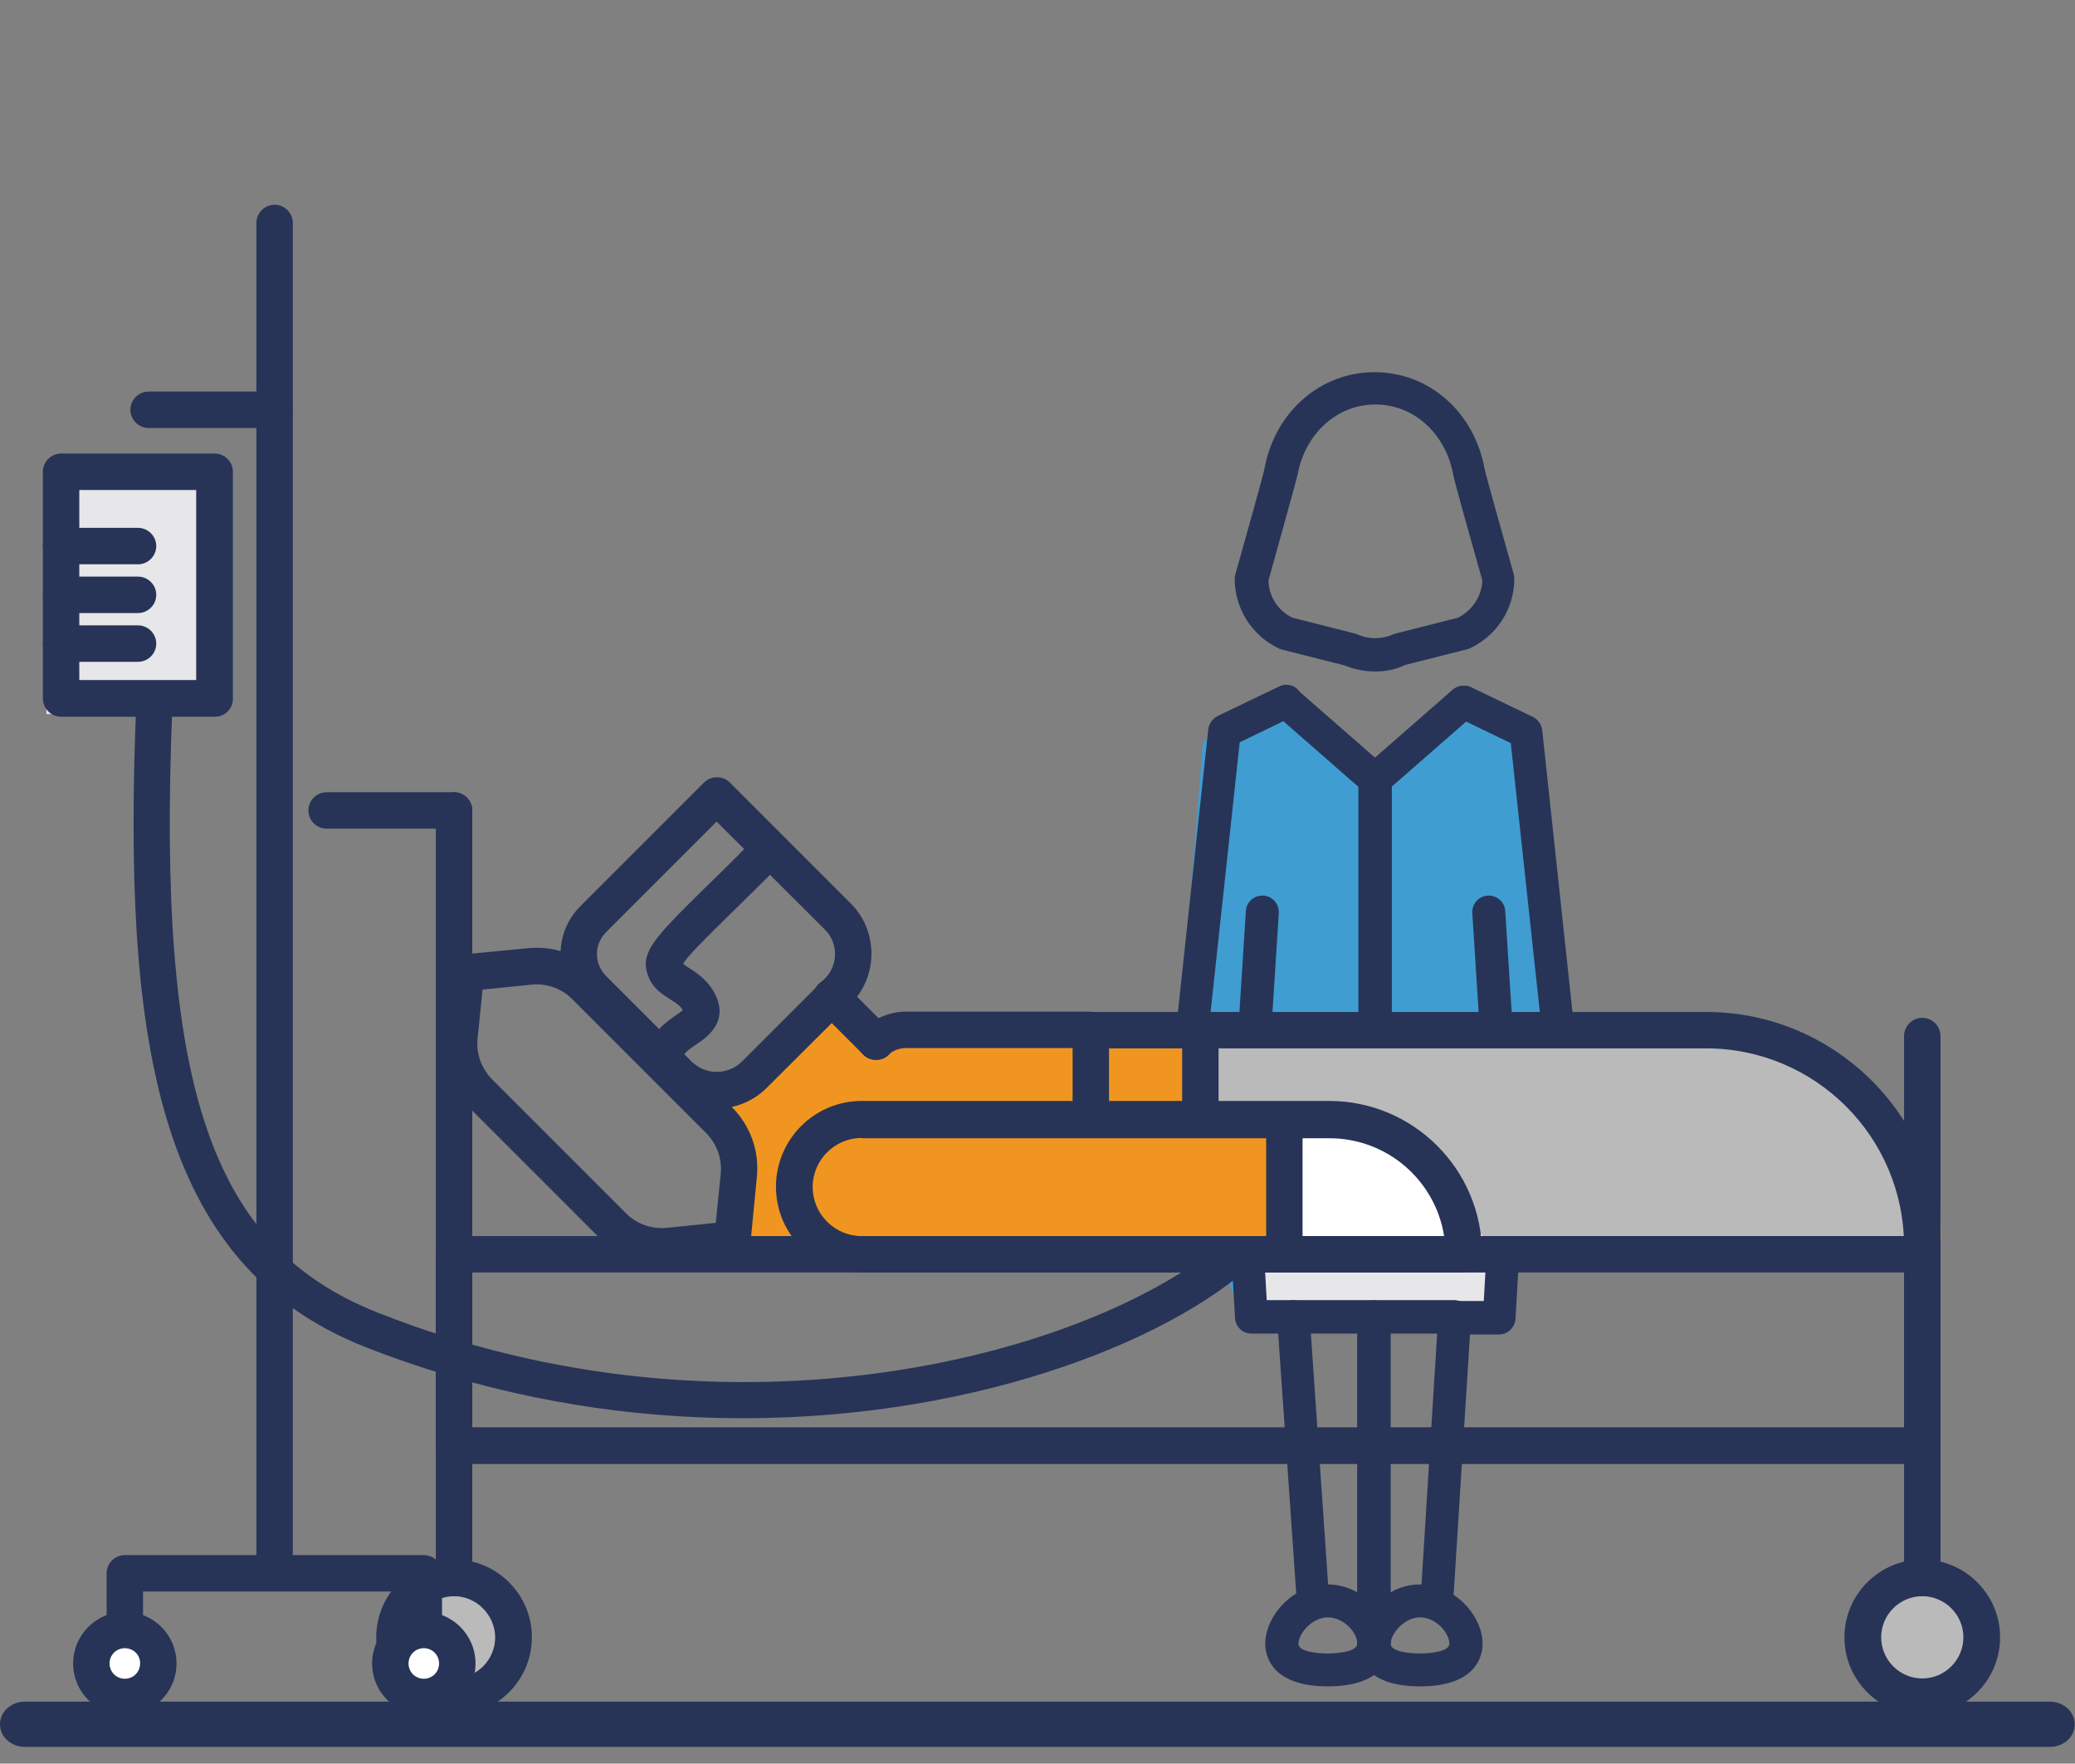 <?xml version="1.0" encoding="utf-8"?>
<!-- Generator: Adobe Illustrator 27.7.0, SVG Export Plug-In . SVG Version: 6.00 Build 0)  -->
<svg version="1.1" id="Layer_1" xmlns="http://www.w3.org/2000/svg" xmlns:xlink="http://www.w3.org/1999/xlink" x="0px" y="0px"
	 viewBox="0 0 706.5 600.4" style="enable-background:new 0 0 706.5 600.4;" xml:space="preserve">
<rect x="0" y="0" width="706.5" height="600.4" fill="#808080" stroke="none"/>
<style type="text/css">
	.st0{display:none;}
	.st1{display:inline;fill:#E7E6E8;}
	.st2{display:inline;}
	.st3{fill:#3F9DD2;}
	.st4{fill:#273457;}
	.st5{fill:#F09620;}
	.st6{fill:#ECEBEC;}
	.st7{fill:#E7E6E8;}
	.st8{fill:#BABABA;}
	.st9{fill:#FFFFFF;}
	.st10{display:inline;fill:#BABABA;}
	.st11{display:inline;fill:#F09620;}
	.st12{display:inline;fill:#FFFFFF;}
	.st13{display:inline;fill:#273457;}
	.st14{fill:#6E7980;}
	.st15{fill:#193158;}
	.st16{fill:none;stroke:#DDE2E3;}
	.st17{display:inline;opacity:6.400000e-02;}
	.st18{clip-path:url(#SVGID_00000000200053015028928860000007645716888334248343_);}
	.st19{fill:#919191;}
</style>
<g class="st0">
	<polygon class="st1" points="498.3,348.4 607.8,345.8 618.7,419.6 629.6,530.8 467.8,528.5 467.8,500.9 	"/>
	<g class="st2">
		<path class="st3" d="M369.3,392.1c0,0-41.2-41.3-54.2-53c-15.7-14.2-51.4-27.4-51.4-27.4l6-17.1l64.4,18.9L315,265.7l49-28.6
			l26.6,13.1l74.5,80.8L369.3,392.1z"/>
		<g>
			<path class="st4" d="M352.6,347.2c1.2,0,2.4-0.3,3.5-0.9c3.7-1.9,5-6.5,3.1-10.1L324,269.7l16-8.5c3.7-1.9,5-6.5,3.1-10.1
				c-1.9-3.7-6.5-5-10.1-3.1l-22.6,12c-3.7,1.9-5,6.5-3.1,10.1l38.7,73.1C347.3,345.7,349.9,347.2,352.6,347.2z"/>
		</g>
		<g>
			<path class="st4" d="M371.5,400.1c1.4,0,2.8-0.4,4-1.2l90.9-58.4c1.8-1.2,3-3.1,3.4-5.2c0.3-2.1-0.3-4.3-1.7-6l-67.6-79
				c-2.7-3.1-7.4-3.5-10.6-0.8c-3.1,2.7-3.5,7.4-0.8,10.6l62,72.4l-78.4,50.4c-10.8-11.7-39.1-41.9-50.2-52
				c-16.7-15.1-57.4-28.2-59.1-28.7c-3.9-1.3-8.1,0.9-9.4,4.9c-1.3,3.9,0.9,8.2,4.9,9.4c10.9,3.5,41.7,14.8,53.6,25.6
				c13.2,11.9,53.1,55.2,53.5,55.7C367.4,399.2,369.4,400.1,371.5,400.1z"/>
		</g>
		<g>
			<path class="st4" d="M332,320.4c3.2,0,6.2-2.1,7.2-5.3c1.2-3.9-1-8.1-4.9-9.4l-63.9-19.8c-4-1.2-8.2,1-9.4,4.9
				c-1.2,4,1,8.1,4.9,9.4l63.9,19.8C330.5,320.3,331.2,320.4,332,320.4z"/>
		</g>
		<g>
			<path class="st4" d="M451.3,322.2c1,0,2-0.2,2.9-0.6c3.8-1.6,5.6-6,4-9.8c-4-9.4-4.9-14.2-6.6-23.8c-0.7-4-1.6-8.8-2.9-14.9
				c-0.8-4-4.9-6.7-8.9-5.8c-4.1,0.8-6.6,4.8-5.8,8.9c1.2,5.9,2.1,10.6,2.8,14.5c1.8,10.1,2.9,16.1,7.6,27
				C445.7,320.5,448.4,322.2,451.3,322.2z"/>
		</g>
		<g>
			<path class="st4" d="M256.6,327c3.2,0,6.1-2,7.1-5.2l13-40.7c1.3-3.9-0.9-8.2-4.9-9.4c-3.9-1.2-8.1,0.9-9.4,4.9l-13,40.7
				c-1.3,3.9,0.9,8.2,4.9,9.4C255.1,326.9,255.8,327,256.6,327z"/>
		</g>
		<path class="st5" d="M628.7,327c0,0,7.8,9.1-10,15s-125.1,4-131-2c-5.9-5.9,6.2-97.9,6.2-97.9c-5,0-63.4,5.9-84.9,5l5-25
			c16.4-2.5,69.9-30,84.9-35c5-10,6.3-15.3,10-35c15-5,26.8-17.5,35-39.9c31.8,13.3,55,52.5,69.7,94c7.6,21.5,7,41.4,10.2,60.8
			C625.9,280.8,628.7,317.1,628.7,327z"/>
		<g>
			<path class="st4" d="M484.7,589.5c4.1,0,7.5-3.4,7.5-7.5c0-8.5,5.6-10.3,10.3-10.3h11.9c2.9,0,5.6-1.2,7.6-3.3
				c5.7-6,6.1-20.2,5.8-28.2c-0.2-4.1-3.7-7.5-7.8-7.2c-4.1,0.2-7.3,3.6-7.2,7.8c0.2,6-0.3,12.7-1.2,15.9h-9.1
				c-15.1,0-25.3,10.2-25.3,25.3C477.2,586.1,480.5,589.5,484.7,589.5z"/>
		</g>
		<g>
			<path class="st4" d="M532.1,589.5c4.1,0,7.5-3.4,7.5-7.5c0-8.5,5.6-10.3,10.3-10.3h11.9c2.9,0,5.6-1.2,7.6-3.3
				c5.7-6,6.1-20.2,5.8-28.2c-0.2-4.1-3.6-7.5-7.8-7.2c-4.1,0.2-7.3,3.6-7.2,7.8c0.2,6-0.3,12.7-1.2,15.9h-9.1
				c-15.1,0-25.3,10.2-25.3,25.3C524.6,586.1,528,589.5,532.1,589.5z"/>
		</g>
		<g>
			<path class="st4" d="M434.7,258.8c21.4,0,46.3-1.9,59.5-7.2c24.8-9.9,59.7-24.9,60.1-25c3.8-1.6,5.6-6,3.9-9.8
				c-1.6-3.8-6-5.6-9.8-3.9c-0.4,0.2-35.2,15.1-59.8,24.9c-14.3,5.7-50.9,7.2-73.5,5.5l3.4-15c1-0.2,2.1-0.4,3.4-0.7
				c9.6-2,24.1-4.9,52.2-15.9c11.5-4.5,22.9-12.4,33.9-20.2c22.7-15.9,37.3-25,48.6-15.9c3.2,2.6,7.9,2.1,10.5-1.2
				c2.6-3.2,2.1-7.9-1.2-10.5c-20.9-16.7-45.2,0.3-66.6,15.4c-10.3,7.2-20.9,14.6-30.7,18.5c-27,10.5-40.7,13.3-49.8,15.1
				c-3.3,0.7-6.1,1.2-8.7,2s-4.6,2.9-5.2,5.5l-6.3,27.8c-0.5,2,0,4.2,1.2,5.9s3.1,2.9,5.2,3.1C412,258.2,422.8,258.8,434.7,258.8z"
				/>
		</g>
		<g>
			<path class="st4" d="M490.6,352h118.6c14.3,0,29.5-4.6,29.5-17.5c0-9.4-2.8-23.2-5.7-37.8c-1.6-8.1-3.3-16.4-4.3-23.2
				c-1.1-7.3-1.2-15.4-1.4-24c-0.3-14.8-0.6-30.1-5.6-44.3c-18.4-53-46.1-87.6-78.1-97.5c-3.9-1.2-7.9,0.9-9.2,4.6
				c-7.4,20.3-12.9,26.6-31.3,35.8c-2.1,1-3.5,3-4,5.2l-5,25c-0.8,4.1,1.8,8,5.9,8.8c4,0.8,8-1.8,8.8-5.9l4.3-21.4
				c17.4-9.1,25.3-17.5,32.6-35.3c24.6,11.1,46.4,41.1,61.9,85.6c4.2,12,4.5,26.1,4.7,39.8c0.2,8.7,0.4,17.6,1.6,25.9
				c1,7.2,2.8,15.7,4.5,24c2.6,13,5.3,26.4,5.4,34.3c-1.8,1.5-8.8,3-14.5,3H491c-4.8-6.1,0.3-43.4,7.5-65c1.3-3.9-0.8-8.2-4.7-9.5
				c-3.9-1.3-8.2,0.8-9.5,4.7c-0.2,0.6-18.3,60.6-5.2,78.7C481.8,349.8,485.9,352,490.6,352z"/>
		</g>
		<g>
			<path class="st4" d="M471.4,541.7h161.5c2.1,0,4-0.9,5.5-2.4c1.4-1.5,2.1-3.5,2-5.6c-3.3-52.3-8.8-92.9-12.8-122.5
				c-4-29.4-6.8-50.7-5-63.8c0.6-4.1-2.3-7.9-6.4-8.5c-4-0.6-7.9,2.3-8.5,6.4c-2.1,15.2,0.7,36.1,5,67.9
				c3.8,27.9,8.9,65.6,12.2,113.5H471.4c-4.1,0-7.5,3.4-7.5,7.5C463.9,538.4,467.2,541.7,471.4,541.7z"/>
		</g>
		<g>
			<path class="st4" d="M466.4,516.8c3.7,0,6.9-2.7,7.4-6.5c0.1-0.4,6.1-44.4,9.8-59.1c4.4-17.6,9.3-52.1,14.4-102.4
				c0.4-4.1-2.6-7.8-6.7-8.2c-4.1-0.4-7.8,2.6-8.2,6.7c-5.1,49.6-9.8,83.4-14.1,100.3c-3.9,15.5-9.9,58.9-10.1,60.7
				c-0.6,4.1,2.3,7.9,6.4,8.4C465.7,516.8,466,516.8,466.4,516.8z"/>
		</g>
		<g>
			<path class="st4" d="M479.1,140.4c3.8,0,7.5-0.5,11.2-1.6c16.3-4.8,30.2-20.7,35.5-40.4c1.1-4-1.3-8.1-5.3-9.2s-8.1,1.3-9.2,5.3
				c-4.5,16.8-16,27.1-25.3,29.9c-8.2,2.4-21.4,0.8-31.5-11.8c-10.6-13.3-15-35.5-10.5-52.8c1-4-1.4-8.1-5.4-9.1s-8.1,1.4-9.1,5.4
				c-5.7,21.9-0.2,49,13.3,65.9C452.4,133.7,465.8,140.4,479.1,140.4z"/>
		</g>
		<g>
			<path class="st4" d="M377.4,257.1h14c4.1,0,7.5-3.4,7.5-7.5s-3.4-7.5-7.5-7.5h-14c-3.3,0-6.2-3.4-6.2-7.5s2.8-7.5,6.2-7.5h14
				c4.1,0,7.5-3.4,7.5-7.5s-3.4-7.5-7.5-7.5h-14c-11.7,0-21.1,10.1-21.1,22.5S365.8,257.1,377.4,257.1z"/>
		</g>
		<g>
			<path class="st4" d="M596.2,586.7c4.1,0,7.5-3.4,7.5-7.5v-35c0-4.1-3.4-7.5-7.5-7.5s-7.5,3.4-7.5,7.5v35
				C588.7,583.3,592.1,586.7,596.2,586.7z"/>
		</g>
		<path class="st6" d="M63.7,257.1c-0.7-1.8-1.1-3.7-1.1-5.8c0-9.5,7.8-17.3,17.3-17.3c0-19.1,15.6-34.7,34.7-34.7
			c16.1,0,29.8,11.2,33.6,26.2c6.9-3.4,15.2-4.5,24.2-0.6c7.8,3.4,14,10.2,16.3,18.4c1.3,4.8,1.4,9.5,0.5,13.8L63.7,257.1
			L63.7,257.1z"/>
		<path class="st7" d="M294.1,108.2c7.1,18.8,28,28.4,46.9,21.3c18.8-7.1,28.4-28,21.3-46.9c-7.1-18.8-28-28.4-46.9-21.3
			C296.6,68.3,287.1,89.3,294.1,108.2z"/>
		<g>
			<path class="st7" d="M307.3,53.3c0.9,0,1.8-0.2,2.6-0.5c3.9-1.4,5.8-5.8,4.4-9.6L310,31.8c-1.5-3.9-5.8-5.9-9.6-4.4
				c-3.9,1.4-5.8,5.8-4.4,9.6l4.3,11.4C301.4,51.4,304.3,53.3,307.3,53.3z"/>
		</g>
		<g>
			<path class="st7" d="M349.1,54.7c2.8,0,5.6-1.6,6.8-4.4l5-11c1.7-3.8,0-8.2-3.7-9.9c-3.8-1.7-8.2,0-9.9,3.7l-5,11
				c-1.7,3.8,0,8.2,3.7,9.9C347,54.5,348,54.7,349.1,54.7z"/>
		</g>
		<g>
			<path class="st7" d="M378.4,85.2c0.9,0,1.8-0.2,2.6-0.5l11.4-4.3c3.9-1.4,5.8-5.8,4.4-9.6c-1.4-3.9-5.7-5.9-9.6-4.4l-11.4,4.3
				c-3.9,1.4-5.8,5.8-4.4,9.6C372.6,83.4,375.4,85.2,378.4,85.2z"/>
		</g>
		<g>
			<path class="st7" d="M388.1,132c2.8,0,5.6-1.6,6.8-4.4c1.7-3.8,0-8.2-3.7-9.9l-11-5c-3.8-1.7-8.2,0-9.9,3.7
				c-1.7,3.8,0,8.2,3.7,9.9l11,5C386,131.8,387,132,388.1,132z"/>
		</g>
		<g>
			<path class="st7" d="M350.8,166.9c0.9,0,1.8-0.2,2.6-0.5c3.9-1.5,5.8-5.8,4.4-9.6l-4.3-11.4c-1.4-3.9-5.8-5.8-9.6-4.4
				c-3.9,1.5-5.8,5.8-4.4,9.6l4.3,11.4C344.9,165,347.7,166.9,350.8,166.9z"/>
		</g>
		<g>
			<path class="st7" d="M299.7,165.2c2.8,0,5.6-1.6,6.8-4.4l5-11c1.7-3.8,0-8.2-3.7-9.9c-3.8-1.7-8.2,0-9.9,3.7l-5,11
				c-1.7,3.8,0,8.2,3.7,9.9C297.6,164.9,298.7,165.2,299.7,165.2z"/>
		</g>
		<g>
			<path class="st7" d="M264.8,127.8c0.9,0,1.8-0.2,2.6-0.5l11.4-4.3c3.9-1.4,5.8-5.8,4.4-9.6c-1.5-3.9-5.8-5.8-9.6-4.4l-11.4,4.3
				c-3.9,1.4-5.8,5.8-4.4,9.6C259,126,261.8,127.8,264.8,127.8z"/>
		</g>
		<g>
			<path class="st7" d="M277.6,81.8c2.8,0,5.6-1.6,6.8-4.4c1.7-3.8,0-8.2-3.7-9.9l-11-5c-3.8-1.7-8.2,0-9.9,3.7
				c-1.7,3.8,0,8.2,3.7,9.9l11,5C275.5,81.6,276.6,81.8,277.6,81.8z"/>
		</g>
		<g>
			<path class="st4" d="M274.2,578.3c1.5,0,3-0.4,4.3-1.4c10.4-7.4,19.2-16.4,26.1-26.7c21.1-31.4,18.9-65.5,15.7-83.1
				c-0.7-4.1-4.7-6.7-8.7-6c-4.1,0.7-6.8,4.6-6,8.7c2.3,12.3,5.5,44-13.4,72c-5.9,8.8-13.4,16.5-22.4,22.8
				c-3.4,2.4-4.2,7.1-1.8,10.4C269.5,577.2,271.8,578.3,274.2,578.3z"/>
		</g>
		<g>
			<path class="st4" d="M304.4,551.9c-2.2-1.1-3.6-3.2-4-5.6c-0.7-5.3-0.9-15.5,5.6-24.8c4.6-6.6,10.5-9.6,13.3-11.1
				c15.5-8,32-4.7,40.4-2c3.4,1.1,5.5,4.3,5.2,7.8c-0.6,6.4-3.2,18.7-13.8,28.6c-7.6,7.1-16.3,11.1-25.8,11.6
				c-0.8,0-1.6,0.1-2.4,0.1C315,556.6,308.6,554.1,304.4,551.9z M326.2,523.8c-2.1,1.1-5.3,2.7-7.8,6.3c-2.4,3.4-3.1,7.2-3.3,10.2
				c2.6,0.9,5.8,1.5,9.4,1.3c8.9-0.5,14.6-5.9,16.4-7.6c4.4-4.1,6.7-8.9,7.9-12.9C342.3,519.9,333.9,519.8,326.2,523.8z"/>
		</g>
		<g>
			<path class="st4" d="M93.7,488.5c16.4,0,30.9-12,33.6-28.7c0.7-4.1-2.1-7.9-6.2-8.6c-4.1-0.6-7.9,2.1-8.6,6.2
				c-0.8,5-3.5,9.4-7.6,12.4s-9.2,4.2-14.2,3.4c-7.5-1.2-14.5-5.7-18.6-12c-3.4-5.2-4.4-11.1-2.9-16.6c3.8-14.1,19.6-22,35.8-17.9
				c7.2,1.8,30.6,9.8,30.7,37.2c0,4.1,3.4,7.5,7.5,7.5c4.2,0,7.5-3.4,7.5-7.5c-0.1-25.4-16.2-45.2-42-51.7
				c-24.3-6.1-48,6.5-53.9,28.6c-2.6,9.7-0.9,19.9,4.8,28.7c6.4,9.8,17.1,16.8,28.8,18.7C90.1,488.3,91.9,488.5,93.7,488.5z"/>
		</g>
		<g>
			<path class="st4" d="M174.3,565.4c4.1,0,7.5-3.4,7.5-7.5c0-24.8-9.4-35.7-17.7-45.3c-7.5-8.7-14.1-16.3-14.1-35.5
				c0-18.6,5.7-30.3,11.1-41.6c6.8-14.1,13.9-28.7,7.8-52.9c-1-4-5-6.4-9.1-5.4c-4,1-6.5,5.1-5.4,9.1c4.7,18.9-0.4,29.4-6.8,42.7
				c-5.9,12.2-12.6,26.1-12.6,48.1c0,24.8,9.4,35.7,17.7,45.3c7.5,8.7,14.1,16.3,14.1,35.5C166.8,562.1,170.2,565.4,174.3,565.4z"/>
		</g>
		<circle class="st5" cx="156.8" cy="364.5" r="22.5"/>
		<g>
			<path class="st4" d="M167.1,480.2c-8.4-8.4-8.8-27.6,3.3-39.8c10.7-10.6,35.1-10.9,40-11c4.1,0,7.4,3.3,7.4,7.4
				c0,4.8-0.3,29.3-11,40c-6.5,6.5-15,9.4-22.9,9.4C177.2,486.3,171,484.1,167.1,480.2z M181,451.1c-6.3,6.3-5.9,16-3.3,18.6
				c2.6,2.6,12.2,3,18.6-3.3c3.5-3.5,5.5-13,6.2-21.5C194,445.6,184.5,447.6,181,451.1z"/>
		</g>
		<circle class="st5" cx="91.9" cy="449.4" r="12.5"/>
		<g>
			<path class="st4" d="M160,526.8c4,0,7.3-3.1,7.5-7.1c1.6-30.6,9.7-40.1,9.7-40.2c2.7-3,2.5-7.7-0.4-10.5c-3-2.8-7.5-2.8-10.3,0.1
				c-1.2,1.2-12.1,13.1-14,49.9c-0.2,4.1,3,7.7,7.1,7.9C159.7,526.8,159.9,526.8,160,526.8z"/>
		</g>
		<g>
			<path class="st4" d="M137.8,412.8c-7.3-2.6-13.9-6.8-19.4-12.2c0,0-0.4-0.4-0.5-0.5c-2.9-2.9-2.8-7.5,0.1-10.4s7.8-2.8,10.7,0.1
				c4.1,4,8.8,6.9,14.1,8.9c3.9,1.4,5.9,5.7,4.5,9.6c-1.1,3-4,4.9-7,4.9C139.5,413.2,138.6,413.1,137.8,412.8z M171.1,406.7
				c-1.9-3.7-0.5-8.2,3.2-10.1s7-4.4,9.9-7.4c1-1.1,2-2.2,2.9-3.3c2.6-3.3,7.3-3.8,10.5-1.3c3.3,2.6,3.8,7.3,1.3,10.5
				c-1.2,1.6-2.6,3.1-4,4.5c-4,4.1-8.6,7.5-13.7,10.2c-1.1,0.6-2.3,0.8-3.5,0.8C175.1,410.8,172.5,409.3,171.1,406.7z M109.3,367.4
				c-4.1-0.2-7.3-3.7-7.2-7.8c0.3-7.8,2.3-15.3,5.8-22.3c1.9-3.7,6.4-5.2,10.1-3.3c3.7,1.9,5.2,6.4,3.3,10.1c-2.5,5-4,10.4-4.2,16.1
				c-0.2,4-3.5,7.2-7.5,7.2C109.5,367.4,109.4,367.4,109.3,367.4z M194.9,355.5c-0.9-5.6-3-10.8-6.1-15.5c-2.3-3.4-1.4-8.1,2-10.4
				s8.1-1.4,10.4,2c4.4,6.5,7.2,13.7,8.5,21.4c0.7,4.1-2.1,7.9-6.2,8.6c-0.4,0.1-0.8,0.1-1.2,0.1
				C198.7,361.7,195.5,359.1,194.9,355.5z M136.4,318.9c-1.1-4,1.2-8.1,5.2-9.2c7.4-2.1,15.3-2.6,23-1.4c4.1,0.6,6.9,4.4,6.3,8.5
				c-0.6,4.1-4.4,6.9-8.5,6.3c-5.5-0.9-11.2-0.5-16.6,1c-0.7,0.2-1.4,0.3-2,0.3C140.3,324.4,137.3,322.2,136.4,318.9z"/>
		</g>
		<ellipse class="st5" cx="311.6" cy="444.4" rx="22.5" ry="22.5"/>
		<g>
			<path class="st4" d="M295.8,495.4c-3.9-1.4-6-5.6-4.6-9.5s5.6-6,9.5-4.6c3.7,1.3,7.6,1.9,12.1,1.9c3.9,0,7.6,3.2,7.7,7.3
				c0.1,4.1-3.2,7.6-7.3,7.7h-0.8C306.7,498.2,301.1,497.3,295.8,495.4z M341.8,480c-3.3-2.6-3.8-7.3-1.3-10.5
				c2.6-3.3,4.5-6.9,5.8-10.9c1.3-3.9,5.5-6.1,9.5-4.8c3.9,1.3,6.1,5.5,4.8,9.5c-1.8,5.6-4.6,10.8-8.3,15.4
				c-1.5,1.9-3.7,2.9-5.9,2.9C344.8,481.6,343.2,481.1,341.8,480z M264.6,464.7c-2-5.5-3-11.3-3-17.2c0-1.5,0.1-3.1,0.2-4.6
				c0.4-4.1,4-7.1,8.1-6.8c4.1,0.4,7.2,4,6.8,8.1c-0.1,1.1-0.1,2.2-0.1,3.2c0,4.2,0.7,8.3,2.1,12.1c1.4,3.9-0.6,8.2-4.5,9.6
				c-0.8,0.3-1.7,0.4-2.5,0.4C268.6,469.6,265.7,467.7,264.6,464.7z M342.4,428c-2.3-3.5-5.1-6.5-8.4-9s-3.9-7.2-1.4-10.5
				s7.2-3.9,10.5-1.4c4.7,3.6,8.7,7.9,11.9,12.8c2.2,3.5,1.3,8.1-2.2,10.4c-1.3,0.8-2.7,1.2-4.1,1.2
				C346.3,431.4,343.9,430.2,342.4,428z M282.2,415.6c-2.3-3.4-1.4-8.1,2.1-10.4c4.9-3.3,10.3-5.7,16-7.1c4-1,8.1,1.5,9.1,5.5
				s-1.5,8.1-5.5,9.1s-7.8,2.7-11.3,5c-1.3,0.9-2.7,1.3-4.2,1.3C286,418.9,283.6,417.8,282.2,415.6z"/>
		</g>
		<g>
			<path class="st4" d="M297.3,594.1c2.9,0,5.6-1.7,6.9-4.5c1.7-3.8,0-8.2-3.8-9.9c-41.7-18.4-93.7-28.1-123.5-28.1
				c-40.4,0-92.4,10.1-109,21.2c-3.4,2.3-4.4,6.9-2.1,10.4c2.3,3.4,6.9,4.4,10.4,2.1c12.7-8.5,60.5-18.7,100.7-18.7
				c28.2,0,77.7,9.2,117.5,26.8C295.2,593.9,296.2,594.1,297.3,594.1z"/>
		</g>
		<g>
			<path class="st4" d="M351.5,596.7h294.6c4.1,0,7.5-3.4,7.5-7.5s-3.4-7.5-7.5-7.5H351.5c-4.1,0-7.5,3.4-7.5,7.5
				S347.4,596.7,351.5,596.7z"/>
		</g>
		<path class="st4" d="M323.6,579.2c4.4,0,7.9,3.6,7.9,7.9c0,4.4-3.6,7.9-7.9,7.9c-4.4,0-7.9-3.6-7.9-7.9S319.2,579.2,323.6,579.2z"
			/>
		<path class="st3" d="M249.7,363.6c0,10.5-8.8,15.8-15.8,15.8s-12.7-8.5-12.7-19C221.2,350,237,332,237,332
			S249.7,353.2,249.7,363.6z"/>
		<path class="st3" d="M226.2,478.5c0,10.5,8.8,15.8,15.8,15.8s12.7-8.5,12.7-19s-15.8-28.5-15.8-28.5S226.2,468,226.2,478.5z"/>
		<g>
			<path class="st4" d="M326.6,262.1c1.9,0,3.8-0.7,5.3-2.2c2.9-2.9,2.9-7.7,0-10.6c0,0-6-6.4-3.6-11.3c1.8-3.6,12-8.7,20.4-11.1
				c4-1.2,6.2-5.3,5.1-9.3c-1.2-4-5.3-6.2-9.3-5.1c-3.9,1.2-23.9,7.5-29.5,18.8c-5.8,11.7,1.3,23.5,6.4,28.6
				C322.7,261.4,324.6,262.1,326.6,262.1z"/>
		</g>
		<g>
			<path class="st4" d="M496.3,511.8h129.8c4.1,0,7.5-3.4,7.5-7.5s-3.4-7.5-7.5-7.5H496.3c-4.1,0-7.5,3.4-7.5,7.5
				S492.2,511.8,496.3,511.8z"/>
		</g>
		<g>
			<path class="st4" d="M520.7,79.4c-4.1-0.5-7-4.3-6.5-8.4c1.7-13.7,1.7-30.9-0.9-35.6c-5.8-4.6-36.3-13.7-43.6-13
				C462,28.3,454.3,44.2,452,50c-1.6,3.8-5.9,5.7-9.8,4.1c-3.8-1.6-5.7-5.9-4.1-9.8c1.1-2.6,10.8-25.9,24-34.9
				c2.2-1.5,7.2-4.9,33.6,2.9c11.5,3.4,26.1,8.7,29.9,14.3c7.3,10.7,4.6,38.1,3.5,46.2c-0.5,3.8-3.7,6.6-7.4,6.6
				C521.3,79.5,521,79.5,520.7,79.4z"/>
		</g>
		<g>
			<path class="st4" d="M555,90.9c3.2,0,6.2-2.1,7.2-5.4c1.2-4-1.1-8.1-5.1-9.3L412.8,33.4c-4-1.2-8.1,1.1-9.3,5.1
				c-1.2,4,1.1,8.1,5.1,9.3l144.3,42.8C553.6,90.8,554.3,90.9,555,90.9z"/>
		</g>
	</g>
</g>
<g class="st0">
	<g class="st2">
		<g>
			<polygon class="st7" points="566,585.5 402.4,585.5 412.1,479.6 556.4,479.6 			"/>
			<path class="st5" d="M520.7,253.5c-24.8,13.4-50.8,12.3-77.8,0c-43.6,0-79,35.4-79,79v171.2h43.9l4.2-24.1h144.4l3,24.1h40.3
				V332.5C599.7,288.8,564.4,253.5,520.7,253.5z"/>
			<path class="st3" d="M166.7,340.1h-50.4c0,0,6.3-87.7,25.2-110.8c18.6-22.8,50.4-25.2,50.4-25.2c24.2,20.4,49.5,18,75.6,0
				c0,0,32.4,11.8,45.3,30.2c12.9,18.5,36.2,80.4,36.2,80.4l-47.4,24.4l-14-14.1c0,0,5.4,44.2,5,55.4c-0.7,20.7,10,53.3,10,53.3
				s-28.9,19.5-73.4,17.1c-44.5-2.5-73.3-17.1-73.3-17.1s10.8-30.7,10.8-48.3C166.7,367.8,166.7,340.1,166.7,340.1z"/>
			<path class="st8" d="M151.8,585.5h155.1c15.1-50.7,12-98.7-5.7-144.4c-46.5,11.6-94.3,12.1-143.6,0
				C137.6,488.3,137.4,536.5,151.8,585.5z"/>
			<g>
				<path class="st4" d="M341.5,389.4c-1.5,0-3.1-0.5-4.4-1.5c-41.3-31.7-53.4-75-53.9-76.8c-1-3.8,1.2-7.8,5.1-8.8s7.8,1.2,8.8,5.1
					c0.1,0.4,11.4,40.6,48.7,69.1c3.2,2.4,3.8,7,1.3,10.1C345.8,388.4,343.6,389.4,341.5,389.4z"/>
			</g>
			<g>
				<path class="st4" d="M234.1,457.5c-1.7,0-3.3,0-4.5,0c-4-0.1-7.2-3.4-7.1-7.3c0.1-3.9,3.3-7.1,7.2-7.1
					c28.8,0.6,53.3-3.4,63.9-9.9c-15.1-46.5-10.8-125.9-10.6-129.4c0.2-4,3.7-6.9,7.6-6.8c4,0.2,7,3.6,6.8,7.6
					c-0.1,0.9-4.6,85.7,11.5,128.5c1,2.6,0.4,5.6-1.6,7.6C292.5,455.8,252,457.5,234.1,457.5z"/>
			</g>
			<g>
				<path class="st4" d="M287.3,216.8c-1.3,0-2.6-0.4-3.8-1.1c-3.4-2.1-4.4-6.6-2.3-10c17-27,20.5-53.7,21.2-64
					c0.5-7.2,3.9-70.9-36-100.1c-15.2-11.1-31.9-12.1-32.1-12.1c-3.3-0.2-6.4-0.3-9.5,0c-0.4,0-17.1,1-32.3,12.1
					c-5,3.6-9.5,8-13.5,13c-2.5,3.1-7,3.6-10.1,1.1s-3.6-7-1.1-10.1c4.8-6,10.2-11.2,16.2-15.6c18.9-13.8,39.1-14.8,40-14.9
					c3.6-0.3,7.4-0.3,11.3,0c0.6,0,20.9,1.1,39.7,14.9c46.2,33.8,42.4,104.8,41.9,112.8c-1,14-5.4,41.9-23.4,70.6
					C292,215.6,289.7,216.8,287.3,216.8z"/>
			</g>
			<g>
				<path class="st4" d="M229.5,189.2c-0.1,0-0.2,0-0.3,0c-19.5-0.8-38-16.5-47.7-31.7c-10.4-16.4-10.7-32.8-10.8-38.2
					c-0.4-22.3,8.7-39.1,14.3-47.2c2.2-3.3,6.7-4.1,10-1.9s4.1,6.7,1.9,10c-3.4,5-8.4,13.9-10.7,25.8c0.6-0.3,1.3-0.6,2-0.7
					c25.8-5.2,68.1-27.5,73.6-32.7c1.1-1.9,3-3.2,5.2-3.5c2.7-0.4,5.5,0.8,7.1,3.1c5.5,8.1,14.7,24.9,14.3,47.2
					c-0.1,5.4-0.4,21.8-10.8,38.2c-9.7,15.2-28.2,30.9-47.7,31.7C229.7,189.2,229.6,189.2,229.5,189.2z M185.1,118
					c0,0.4,0,0.7,0,1.1c0.1,4.9,0.3,17.8,8.5,30.7c7.4,11.6,21.7,24.3,35.8,25c14.1-0.7,28.4-13.4,35.8-25
					c8.2-12.9,8.5-25.8,8.5-30.7c0.2-13.4-3.8-24.5-7.7-32c-17.7,12.2-56.9,28.8-75.1,32.4C188.9,119.8,186.7,119.2,185.1,118z"/>
			</g>
			<g>
				<path class="st4" d="M161.7,192.3c-2.4,0-4.8-1.3-6.2-3.5c-35.1-58.5-7.2-121.5-6-124.2c1.6-3.6,5.9-5.2,9.6-3.6
					c3.6,1.6,5.2,5.9,3.6,9.5c-0.3,0.6-25.9,58.9,5.2,110.8c2.1,3.4,0.9,7.9-2.5,9.9C164.2,191.9,162.9,192.3,161.7,192.3z"/>
			</g>
			<g>
				<path class="st4" d="M311.5,592.4c-0.4,0-0.9,0-1.3-0.1c-3.9-0.7-6.5-4.5-5.8-8.4c10.8-58.7,7.2-105.2-11.1-142.2
					c-1.8-3.6-0.3-7.9,3.3-9.7c3.6-1.8,7.9-0.3,9.7,3.3c19.7,39.9,23.8,89.4,12.4,151.2C317.9,590,314.9,592.4,311.5,592.4z"/>
			</g>
			<g>
				<path class="st4" d="M113.9,563.3c-2.6,0-5.2-1.5-6.5-4l-5.5-11c-3.7-7.4-4.9-15.6-3.6-23.8l3.3-19.7
					C102.5,491.5,116,281,122,257.1c9.8-39.1,47.4-56.8,66-60.7c2.4-0.5,4.9,0.2,6.6,2c9,9,23.7,13.9,38.4,12.9
					c11.6-0.8,21.1-5.2,26.3-12.1c1.7-2.2,4.5-3.3,7.3-2.7l1.3,0.3c10.1,2,33.9,6.8,58.8,48.4c5.3,8.8,9.4,19.7,14.3,32.4
					c4.2,11.1,8.6,22.6,14.3,34.2c1.8,3.6,0.3,7.9-3.3,9.7c-3.6,1.8-7.9,0.3-9.7-3.3c-6-12.2-10.7-24.6-14.8-35.4
					c-4.6-12-8.5-22.4-13.1-30.1c-19.6-32.7-36.8-38.9-46.5-41.1c-7.9,8.1-19.9,13.2-33.7,14.2c-17.2,1.2-34.6-4.2-46.5-14.2
					c-10.7,3.2-43.1,15.6-51.5,49.2c-4.6,18.4-15.1,168.7-19.9,245.6c0,0.2,0,0.5-0.1,0.7l-3.4,20.1c-0.9,5.1-0.1,10.3,2.2,14.9
					l5.5,11c1.8,3.6,0.3,7.9-3.2,9.7C116.1,563,115,563.3,113.9,563.3z"/>
			</g>
			<g>
				<path class="st4" d="M224.4,457.5c-17.8,0-58.4-1.7-73.1-16.9c-1.9-2-2.6-4.9-1.6-7.6c16-42.6,7.5-122.3,7.4-123.1
					c-0.4-4,2.4-7.5,6.4-8c3.8-0.4,7.5,2.4,8,6.4c0.4,3.3,8.4,78.3-6.5,124.7c10.6,6.5,35.1,10.5,63.8,9.9c4.1,0,7.3,3.1,7.3,7.1
					c0.1,4-3.1,7.3-7.1,7.3C227.7,457.5,226.1,457.5,224.4,457.5z"/>
			</g>
			<g>
				<path class="st4" d="M147.4,592.4c-3.4,0-6.4-2.4-7.1-5.9c-11.4-61.8-7.4-111.3,12.4-151.2c1.8-3.6,6.1-5,9.7-3.3
					c3.6,1.8,5,6.1,3.3,9.7c-18.3,37-21.9,83.5-11.1,142.2c0.7,3.9-1.9,7.7-5.8,8.4C148.3,592.4,147.9,592.4,147.4,592.4z"/>
			</g>
			<g>
				<path class="st4" d="M484.2,270.3c-34.8,0-63.2-33.4-63.2-74.4c0-4,3.2-7.2,7.2-7.2s7.2,3.2,7.2,7.2c0,33,21.9,59.9,48.7,59.9
					S533,229,533,196c0-4,3.2-7.2,7.2-7.2s7.2,3.2,7.2,7.2C547.4,237,519.1,270.3,484.2,270.3z"/>
			</g>
			<g>
				<path class="st4" d="M426.1,198.7c-4,0-7.2-3.2-7.2-7.2s3.2-7.2,7.2-7.2c34.6,0,51.8-21,52.5-21.9c2.5-3.1,7-3.6,10.1-1.1
					s3.6,7,1.2,10.1C489,172.4,467.9,198.7,426.1,198.7z"/>
			</g>
			<g>
				<path class="st4" d="M542.4,198.7c-41.8,0-63-26.3-63.9-27.4c-2.5-3.1-1.9-7.7,1.2-10.1c3.1-2.5,7.6-1.9,10.1,1.2
					c0.8,0.9,18,21.9,52.5,21.9c4,0,7.2,3.2,7.2,7.2S546.4,198.7,542.4,198.7z"/>
			</g>
			<g>
				<path class="st4" d="M428.1,210c-2.5,0-5-1.3-6.3-3.7c-6.3-11.3-9.7-24.1-9.7-37.2c0-41,32.4-74.4,72.1-74.4
					s72.1,33.4,72.1,74.4c0,12.7-3.2,25.2-9.1,36.2c-1.9,3.5-6.3,4.8-9.8,2.9c-3.5-1.9-4.8-6.3-2.9-9.8c4.8-8.9,7.4-19.1,7.4-29.4
					c0-33-25.9-59.9-57.7-59.9S426.5,136,426.5,169c0,10.6,2.7,21,7.8,30.2c2,3.5,0.7,7.9-2.8,9.8C430.5,209.7,429.3,210,428.1,210z
					"/>
			</g>
			<g>
				<path class="st4" d="M512,115.8c-0.7,0-1.5-0.1-2.2-0.3c-3.8-1.2-5.9-5.3-4.7-9.1c0.7-2.2,1-4.4,1-6.7
					c0-12.1-9.8-21.9-21.9-21.9s-21.9,9.8-21.9,21.9c0,2.2,0.3,4.3,1,6.4c1.2,3.8-1,7.8-4.8,9s-7.8-1-9-4.8c-1.1-3.4-1.6-7-1.6-10.6
					c0-20,16.3-36.3,36.3-36.3s36.3,16.3,36.3,36.3c0,3.8-0.6,7.5-1.7,11.1C517.9,113.9,515,115.8,512,115.8z"/>
			</g>
			<g>
				<path class="st4" d="M602.1,513.3h-38.5c-4,0-7.2-3.2-7.2-7.2s3.2-7.2,7.2-7.2h31.3V338.4c0-28.6-14.7-57.3-34.9-68.3l-14.3-7.8
					c-3.5-1.9-4.8-6.3-2.9-9.8c1.9-3.5,6.3-4.8,9.8-2.9l14.3,7.8c25,13.6,42.4,46.9,42.4,81v167.7
					C609.3,510.1,606.1,513.3,602.1,513.3z"/>
			</g>
			<g>
				<path class="st4" d="M558.8,489.3H409.7c-4,0-7.2-3.2-7.2-7.2V323.2c0-4,3.2-7.2,7.2-7.2s7.2,3.2,7.2,7.2v151.6h134.7V323.2
					c0-4,3.2-7.2,7.2-7.2s7.2,3.2,7.2,7.2V482C566,486,562.8,489.3,558.8,489.3z"/>
			</g>
			<g>
				<path class="st4" d="M568.4,590.3c-3.7,0-6.8-2.8-7.2-6.5l-9.6-101c-0.4-4,2.5-7.5,6.5-7.9s7.5,2.5,7.9,6.5l9.6,101
					c0.4,4-2.5,7.5-6.5,7.9C568.9,590.3,568.7,590.3,568.4,590.3z"/>
			</g>
			<g>
				<path class="st4" d="M400,590.3c-0.2,0-0.5,0-0.7,0c-4-0.4-6.9-3.9-6.5-7.9l9.6-101c0.4-4,3.9-6.9,7.9-6.5s6.9,3.9,6.5,7.9
					l-9.6,101C406.9,587.5,403.7,590.3,400,590.3z"/>
			</g>
			<g>
				<path class="st4" d="M592.5,556.6c-1.8,0-3.7-0.7-5.1-2.1c-2.7-2.7-2.8-7.1-0.2-10c0.3-0.4,2.9-4.3,2.9-14.4v-19.2
					c0-4,3.2-7.2,7.2-7.2s7.2,3.2,7.2,7.2v19.2c0,16.6-5.8,23.2-6.9,24.4C596.2,555.9,594.4,556.6,592.5,556.6z"/>
			</g>
			<g>
				<path class="st4" d="M404.8,513.3h-38.5c-4,0-7.2-3.2-7.2-7.2V338.4c0-34.1,17.4-67.4,42.4-81l14.3-7.8c3.5-1.9,7.9-0.6,9.8,2.9
					s0.6,7.9-2.9,9.8l-14.3,7.8c-20.2,11-34.9,39.8-34.9,68.3v160.5h31.3c4,0,7.2,3.2,7.2,7.2S408.8,513.3,404.8,513.3z"/>
			</g>
			<g>
				<path class="st4" d="M376.2,556.7c-1.9,0-3.9-0.7-5.3-2.2c-1.2-1.2-6.9-7.8-6.9-24.4v-19.2c0-4,3.2-7.2,7.2-7.2s7.2,3.2,7.2,7.2
					v19.2c0,10.6,2.9,14.4,3,14.4c2.8,2.8,2.7,7.2-0.1,10.1C379.8,556,378,556.7,376.2,556.7z"/>
			</g>
			<g>
				<path class="st4" d="M558.8,455.6H414.5c-4,0-7.2-3.2-7.2-7.2s3.2-7.2,7.2-7.2h144.4c4,0,7.2,3.2,7.2,7.2
					S562.8,455.6,558.8,455.6z"/>
			</g>
			<circle class="st9" cx="484.2" cy="301.6" r="9.6"/>
			<circle class="st9" cx="455.4" cy="296.8" r="9.6"/>
			<circle class="st9" cx="431.3" cy="277.5" r="9.6"/>
			
				<ellipse transform="matrix(0.16 -0.987 0.987 0.16 137.943 755.732)" class="st9" cx="513.1" cy="296.8" rx="9.6" ry="9.6"/>
			<circle class="st9" cx="537.2" cy="277.5" r="9.6"/>
		</g>
		<g>
			<g>
				<g>
					<path class="st9" d="M164.9,259.3c-4.6,0-4.6-6.9,0-6.9S169.5,259.3,164.9,259.3z"/>
				</g>
			</g>
			<g>
				<g>
					<path class="st9" d="M164.9,272.6c-9.2,0-16.7-7.5-16.7-16.7s7.5-16.7,16.7-16.7s16.7,7.5,16.7,16.7
						C181.6,265.1,174.1,272.6,164.9,272.6z M164.9,246.1c-5.4,0-9.7,4.4-9.7,9.7c0,5.4,4.4,9.7,9.7,9.7c5.4,0,9.7-4.4,9.7-9.7
						C174.7,250.5,170.3,246.1,164.9,246.1z"/>
				</g>
			</g>
			<g>
				<g>
					<path class="st9" d="M161.5,243c-0.1-1.1-2.3-27.4,18.5-50c1.3-1.4,3.5-1.5,4.9-0.2s1.5,3.5,0.2,4.9
						c-18.7,20.4-16.7,44.4-16.7,44.6c0.2,1.9-1.2,3.6-3.1,3.8C163.3,246.3,161.6,244.9,161.5,243z"/>
				</g>
			</g>
		</g>
		<g>
			<g>
				<g>
					<path class="st9" d="M298,294.1c3.4-9.6,6.9-17.2,3.8-30.3c-1.9-8.1-9.1-13.8-17.5-13.8h-9.8c-17.8,0-22.3,21.1-16,37.3
						l2.6,6.7c1.7,4.3-4.8,6.8-6.5,2.5l-2.6-6.7c-3.5-9-4.1-18.8-1.7-28.2c2.9-11,12.8-18.7,24.1-18.7h9.8c11,0,21.4,7.2,24.4,19.7
						c3.5,14.7-1,24.7-4.1,33.7C303.1,300.8,296.5,298.5,298,294.1z"/>
				</g>
			</g>
			<g>
				<g>
					<path class="st9" d="M264.1,313.3l-6.7-5c-4.6-3.5-5.6-10.1-2.1-14.7s10.1-5.6,14.7-2.1l6.7,5c1.5,1.2,1.9,3.3,0.7,4.9
						l-8.4,11.3C267.8,314.1,265.7,314.5,264.1,313.3z M261.6,302.7l3.9,2.9l4.2-5.7l-3.9-2.9C262.1,294.2,257.8,299.9,261.6,302.7z
						"/>
				</g>
			</g>
			<g>
				<g>
					<path class="st9" d="M290.5,312.6l-8.4-11.3c-1.2-1.5-0.8-3.7,0.7-4.9c6.7-5,9.2-7.8,14.5-7c9.2,1.3,12.3,13.2,4.8,18.8l-6.7,5
						C293.8,314.5,291.6,314.2,290.5,312.6z M289.7,300l4.2,5.7l3.9-2.9c1.6-1.2,1.9-3.4,0.7-5c-1.1-1.5-3.3-1.9-5-0.7L289.7,300z"
						/>
				</g>
			</g>
			<g>
				<g>
					<path class="st9" d="M276,246c0-0.4,3.3-25.8-12.2-48.6c-2.6-3.8,3.2-7.7,5.8-3.9c17.1,25.1,13.5,52.3,13.3,53.5
						C282.3,251.6,275.3,250.6,276,246z"/>
				</g>
			</g>
		</g>
	</g>
	<g class="st2">
		<path class="st4" d="M693.6,596.6h-680c-4.7,0-8.4-3.8-8.4-8.4c0-4.7,3.8-8.4,8.4-8.4h680c4.7,0,8.4,3.8,8.4,8.4
			S698.3,596.6,693.6,596.6z"/>
	</g>
</g>
<g>
	<g>
		<path class="st4" d="M697.9,594.7H8.5c-4.7,0-8.5-3.4-8.5-7.7s3.8-7.7,8.5-7.7h689.4c4.7,0,8.5,3.4,8.5,7.7
			S702.7,594.7,697.9,594.7z"/>
	</g>
	<polygon class="st3" points="409.6,252.4 435.9,238.6 464.2,264.8 493.5,236.6 514.6,251.7 525.6,351.8 505.6,448.5 422.7,447.1 
		398.6,389.1 	"/>
	<polyline class="st7" points="423.5,430.7 511.5,428.7 509.9,448.5 428.7,448.5 423.5,430.7 	"/>
	<g>
		<g>
			<g>
				<g>
					<path class="st4" d="M489.1,551.7c-0.1,0-0.2,0-0.3,0c-3.1-0.2-5.4-2.9-5.2-6l6.1-97.6c0.2-3,2.7-5.2,5.6-5.2h9.9l2.2-38.4
						c0.1-2.1,1.5-4.1,3.4-4.8l18.6-7.8l-15-138.9l-18.2-8.8c-2.8-1.4-4-4.7-2.7-7.5c1.4-2.8,4.7-4,7.5-2.7l21,10.1
						c1.7,0.9,2.9,2.6,3.1,4.5l15.7,146.2c0.2,2.5-1.1,4.8-3.4,5.8l-19.1,8.1l-2.3,40.3c-0.2,3-2.7,5.3-5.6,5.3h-9.9l-5.8,92.4
						C494.5,549.4,492.1,551.7,489.1,551.7z"/>
				</g>
				<g>
					<path class="st4" d="M447.2,551.4c-2.9,0-5.3-2.2-5.6-5.2l-6.4-92.2h-9.1c-3,0-5.4-2.3-5.6-5.3l-2.3-40.3l-19.1-8.1
						c-2.2-1-3.6-3.3-3.4-5.8l15.7-146.2c0.2-1.9,1.4-3.6,3.1-4.5l21-10.1c2.8-1.4,6.2-0.2,7.5,2.7c1.4,2.8,0.2,6.2-2.7,7.5
						l-18.2,8.8l-15,138.9l18.6,7.8c1.9,0.9,3.3,2.7,3.4,4.8l2.2,38.4h9c3,0,5.4,2.2,5.6,5.2l6.7,97.4c0.2,3.1-2.1,5.8-5.2,6
						C447.5,551.4,447.3,551.4,447.2,551.4z"/>
				</g>
				<g>
					<path class="st4" d="M468.2,228.6c-3.5,0-7-0.7-10.5-2.1l-21-5.3c-0.3-0.1-0.6-0.2-1-0.3c-9.3-4.3-15.3-13.6-15.3-23.8
						c0-0.5,0.1-1.1,0.2-1.5c3.6-12.9,9.6-34.1,9.9-35.9c3.5-19.3,18.9-33,37.5-33c18.6,0,34,13.6,37.5,33c0.4,2,6.3,23,9.9,35.8
						c0.1,0.5,0.2,1,0.2,1.5c0,10.3-6,19.5-15.3,23.8c-0.3,0.1-0.6,0.2-1,0.3l-21,5.3C475.4,227.9,471.8,228.6,468.2,228.6z
						 M440.1,210.3l20.9,5.3c0.3,0.1,0.6,0.2,1,0.3c4,1.8,8.5,1.8,12.5,0c0.3-0.1,0.6-0.2,1-0.3l20.9-5.3c4.9-2.5,8.1-7.3,8.3-12.7
						c-3.7-13.1-9.7-34.4-9.9-36c-2.6-14.1-13.5-23.9-26.5-23.9c-13,0-23.9,9.8-26.5,23.9c-0.3,1.6-6.3,22.9-9.9,36
						C432,203.1,435.2,208,440.1,210.3z"/>
				</g>
			</g>
			<g>
				<path class="st4" d="M468.2,271c-1.3,0-2.7-0.4-3.7-1.4l-30.2-26.4c-2.3-2-2.6-5.6-0.5-7.9c2-2.3,5.6-2.6,7.9-0.5l30.2,26.4
					c2.3,2,2.6,5.6,0.5,7.9C471.3,270.3,469.8,271,468.2,271z"/>
			</g>
			<g>
				<path class="st4" d="M468.2,271c-1.6,0-3.1-0.6-4.3-1.9c-2-2.3-1.8-5.9,0.5-7.9l30.2-26.4c2.3-2,5.9-1.8,7.9,0.5
					c2,2.3,1.8,5.9-0.5,7.9l-30.2,26.4C470.9,270.6,469.5,271,468.2,271z"/>
			</g>
			<g>
				<path class="st4" d="M468.2,367.1c-3.1,0-5.7-2.6-5.7-5.7v-96.1c0-3.1,2.6-5.7,5.7-5.7s5.7,2.6,5.7,5.7v96.1
					C473.9,364.7,471.3,367.1,468.2,367.1z"/>
			</g>
		</g>
		<g>
			<path class="st4" d="M495.1,454h-54.7c-3.1,0-5.7-2.6-5.7-5.7s2.6-5.7,5.7-5.7h54.7c3.1,0,5.7,2.6,5.7,5.7
				C500.7,451.6,498.2,454,495.1,454z"/>
		</g>
		<g>
			<path class="st4" d="M467.8,565.1c-3.1,0-5.7-2.6-5.7-5.7V448.4c0-3.1,2.6-5.7,5.7-5.7s5.7,2.6,5.7,5.7v111.1
				C473.5,562.7,470.9,565.1,467.8,565.1z"/>
		</g>
		<g>
			<path class="st4" d="M452.1,574.1c-19.8,0-21.3-11.1-21.3-14.5c0-9.4,9.3-20.2,21.3-20.2c12,0,21.3,10.9,21.3,20.2
				C473.5,563,471.9,574.1,452.1,574.1z M452.1,550.6c-5.4,0-10,5.6-10,9c0,2.7,6.3,3.3,10,3.3c3.7,0,10-0.7,10-3.3
				C462.3,556,457.6,550.6,452.1,550.6z"/>
		</g>
		<g>
			<path class="st4" d="M483.5,574.1c-19.8,0-21.3-11.1-21.3-14.5c0-9.4,9.3-20.2,21.3-20.2s21.3,10.9,21.3,20.2
				C504.8,563,503.3,574.1,483.5,574.1z M483.5,550.6c-5.4,0-10,5.6-10,9c0,2.7,6.3,3.3,10,3.3s10-0.7,10-3.3
				C493.5,556,489,550.6,483.5,550.6z"/>
		</g>
		<g>
			<path class="st4" d="M424.3,430.8c-0.3,0-0.6,0-0.9-0.1c-17-2.7-26.4-15.4-26.4-35.7c0-3.1,2.6-5.7,5.7-5.7
				c3.1,0,5.7,2.6,5.7,5.7c0,14.7,5.6,22.7,16.9,24.6c3.1,0.5,5.1,3.4,4.7,6.4C429.5,428.7,427.1,430.8,424.3,430.8z"/>
		</g>
		<g>
			<path class="st4" d="M512.1,430.8c-2.7,0-5.1-1.9-5.6-4.7c-0.5-3.1,1.6-6,4.7-6.4c11.3-1.8,16.9-9.8,16.9-24.6
				c0-3.1,2.6-5.7,5.7-5.7c3.1,0,5.7,2.6,5.7,5.7c0,20.3-9.4,32.9-26.4,35.7C512.7,430.7,512.4,430.8,512.1,430.8z"/>
		</g>
		<g>
			<path class="st4" d="M423.7,410.4c-0.1,0-0.2,0-0.3,0c-3.1-0.2-5.4-2.9-5.2-6l6-94.3c0.2-3.1,2.9-5.4,6-5.2
				c3.1,0.2,5.4,2.9,5.2,6l-6,94.3C429,408.1,426.6,410.4,423.7,410.4z"/>
		</g>
		<g>
			<path class="st4" d="M512.9,410.4c-2.9,0-5.4-2.2-5.6-5.2l-6-94.3c-0.2-3.1,2.1-5.8,5.2-6c3.1-0.2,5.8,2.1,6,5.2l6,94.3
				c0.2,3.1-2.1,5.8-5.2,6C513.1,410.4,513,410.4,512.9,410.4z"/>
		</g>
	</g>
	<path class="st5" d="M287.4,344.3l12.4,10.4l19.3-5.6l279.6,2.8c0,0,53.2,20,59.4,47.6s0,31.1,0,31.1L501,428.8l-6.9-34.5
		L439.3,379l3,50.6H330.6l-81.8-4.5c0,0,5.4-35.7,0-45.4c-5.4-9.7,12.5-18.8,12.5-18.8L287.4,344.3z"/>
	<rect x="15.8" y="160.2" class="st7" width="57.4" height="82.9"/>
	<path class="st9" d="M439.6,380.6l39.7,1.5c0,0,17.7,10.6,27.9,23c10.1,12.3-1,24-1,24H440L439.6,380.6z"/>
	<polyline class="st8" points="408.7,350.8 414.9,382.2 466.3,384.5 491.1,392.4 503.6,419.5 510.7,427 660.7,430.5 660.7,410.4 
		638,370.7 601.5,351.8 408.7,350.8 	"/>
	<g>
		<circle class="st8" cx="154" cy="559.6" r="17.9"/>
		<circle class="st8" cx="654.5" cy="559.6" r="17.9"/>
		<g>
			<path class="st4" d="M154.6,282.1h-43.4c-3.4,0-6.2-2.8-6.2-6.2s2.8-6.2,6.2-6.2h43.4c3.4,0,6.2,2.8,6.2,6.2
				C160.8,279.3,158,282.1,154.6,282.1z"/>
		</g>
		<g>
			<path class="st4" d="M154.6,543.4c-3.4,0-6.2-2.8-6.2-6.2V275.9c0-3.4,2.8-6.2,6.2-6.2s6.2,2.8,6.2,6.2v261.3
				C160.8,540.7,158,543.4,154.6,543.4z"/>
		</g>
		<g>
			<path class="st4" d="M654.5,543.4c-3.4,0-6.2-2.8-6.2-6.2V352.7c0-3.4,2.8-6.2,6.2-6.2c3.4,0,6.2,2.8,6.2,6.2v184.6
				C660.7,540.7,657.9,543.4,654.5,543.4z"/>
		</g>
		<g>
			<path class="st4" d="M154.6,583.9c-14.6,0-26.5-11.9-26.5-26.5s11.9-26.5,26.5-26.5s26.5,11.9,26.5,26.5S169.1,583.9,154.6,583.9
				z M154.6,543.4c-7.7,0-14,6.3-14,14c0,7.7,6.3,14,14,14c7.7,0,14-6.3,14-14C168.5,549.7,162.2,543.4,154.6,543.4z"/>
		</g>
		<g>
			<path class="st4" d="M654.5,583.9c-14.6,0-26.5-11.9-26.5-26.5s11.9-26.5,26.5-26.5s26.5,11.9,26.5,26.5S669.1,583.9,654.5,583.9
				z M654.5,543.4c-7.7,0-14,6.3-14,14c0,7.7,6.3,14,14,14s14-6.3,14-14C668.5,549.7,662.2,543.4,654.5,543.4z"/>
		</g>
		<g>
			<path class="st4" d="M654.5,498.4H154.6c-3.4,0-6.2-2.8-6.2-6.2V427c0-3.4,2.8-6.2,6.2-6.2h499.9c3.4,0,6.2,2.8,6.2,6.2v65.1
				C660.7,495.6,657.9,498.4,654.5,498.4z M160.8,485.9h487.5v-52.7H160.8V485.9z"/>
		</g>
		<g>
			<path class="st4" d="M654.5,430.5c-3.4,0-6.2-2.8-6.2-6.2c0-37.2-30.2-67.4-67.4-67.4H371.4c-3.4,0-6.2-2.8-6.2-6.2
				c0-3.4,2.8-6.2,6.2-6.2h209.5c44,0,79.8,35.8,79.8,79.8C660.7,427.8,657.9,430.5,654.5,430.5z"/>
		</g>
		<g>
			<path class="st4" d="M371.4,387.4c-3.4,0-6.2-2.8-6.2-6.2v-30.5c0-3.4,2.8-6.2,6.2-6.2c3.4,0,6.2,2.8,6.2,6.2v30.5
				C377.6,384.6,374.8,387.4,371.4,387.4z"/>
		</g>
		<g>
			<path class="st4" d="M408.7,387.4c-3.4,0-6.2-2.8-6.2-6.2v-30.5c0-3.4,2.8-6.2,6.2-6.2s6.2,2.8,6.2,6.2v30.5
				C414.9,384.6,412.2,387.4,408.7,387.4z"/>
		</g>
		<g>
			<path class="st4" d="M225.3,430.5c-7.8,0-15.3-3.1-20.8-8.7l-45.7-45.7c-6.3-6.3-9.4-15-8.5-23.8l2.1-21.8c0.3-3,2.7-5.2,5.6-5.6
				l21.7-2.1c8.9-0.9,17.5,2.2,23.8,8.4l45.7,45.7c6.3,6.3,9.4,15,8.5,23.8l-2.1,21.7c-0.3,3-2.7,5.2-5.6,5.6l-21.7,2.1
				C227.3,430.4,226.2,430.5,225.3,430.5z M164.3,336.9l-1.7,16.7c-0.5,5.1,1.3,10.1,4.9,13.8l45.7,45.7c3.6,3.6,8.7,5.4,13.8,4.9
				l16.7-1.7l1.7-16.7c0.5-5.1-1.3-10.1-4.9-13.8l-45.7-45.7c-3.6-3.6-8.7-5.4-13.8-4.9l0,0L164.3,336.9z"/>
		</g>
		<g>
			<g>
				<path class="st4" d="M244,377.4c-6.3,0-12.6-2.5-17.4-7.3l-29-29c-9-9-9-23.6,0-32.6l42.1-42.1c1.2-1.2,2.8-1.8,4.4-1.8l0,0
					c1.6,0,3.2,0.6,4.4,1.8l41.2,41.2c4.6,4.6,7,10.7,7,17.1c0,6.5-2.6,12.6-7,17.1l0,0L261.4,370
					C256.7,374.9,250.3,377.4,244,377.4z M244,279.7l-37.6,37.6c-4.2,4.2-4.2,10.8,0,15l29,29c4.8,4.8,12.5,4.8,17.3,0l28.2-28.2
					c2.2-2.2,3.4-5.2,3.4-8.3c0-3.2-1.2-6.1-3.4-8.3L244,279.7z"/>
			</g>
			<g>
				<path class="st4" d="M228,362.1c-1.1,0-2.2-0.3-3.2-0.9c-3-1.8-3.8-5.6-2.1-8.5c2-3.4,5.1-5.4,7.6-7.2c0.6-0.4,1.6-1.1,2.2-1.6
					c-0.9-1.5-2.1-2.3-4.3-3.7c-2.6-1.6-5.8-3.6-7.4-7.7c-3.3-8.1,2-13.2,19.3-30.3c4.1-4,8.8-8.5,14.3-14.2c2.5-2.5,6.4-2.5,8.8,0
					c2.5,2.5,2.5,6.4,0,8.8c-5.7,5.7-10.4,10.3-14.4,14.2c-8.1,8-14.7,14.4-16.2,17.1c0.5,0.4,1.5,1.1,2.1,1.5c2.8,1.8,7,4.5,9.3,10
					c3.6,8.8-3.5,13.7-7,16c-1.6,1.1-3.3,2.2-4,3.3C232.2,361,230.2,362.1,228,362.1z"/>
			</g>
		</g>
		<g>
			<path class="st4" d="M498.4,433.2h-205c-16,0-29.2-13-29.2-29.2c0-16,13-29.2,29.2-29.2h159.2c28.6,0,52,23.3,52,52
				C504.5,430.4,501.8,433.2,498.4,433.2z M293.4,387.4c-9.2,0-16.7,7.5-16.7,16.7s7.5,16.7,16.7,16.7h198.3
				c-3-18.9-19.3-33.3-39.1-33.3H293.4z"/>
		</g>
		<g>
			<path class="st4" d="M437.3,433.2c-3.4,0-6.2-2.8-6.2-6.2v-45.8c0-3.4,2.8-6.2,6.2-6.2c3.4,0,6.2,2.8,6.2,6.2V427
				C443.5,430.4,440.7,433.2,437.3,433.2z"/>
		</g>
		<g>
			<path class="st4" d="M298.3,360.8c-1.7,0-3.4-0.6-4.6-2c-2.3-2.6-2.1-6.5,0.4-8.8c4-3.5,9.1-5.6,14.3-5.6h62.8
				c3.4,0,6.2,2.8,6.2,6.2c0,3.4-2.8,6.2-6.2,6.2h-62.8c-2.2,0-4.4,0.9-6,2.3C301.3,360.4,299.8,360.8,298.3,360.8z"/>
		</g>
		<g>
			<path class="st4" d="M298.3,360.8c-1.6,0-3.2-0.6-4.4-1.8l-15.2-15.2c-2.5-2.5-2.5-6.4,0-8.8c2.5-2.5,6.4-2.5,8.8,0l15.2,15.2
				c2.5,2.5,2.5,6.4,0,8.8C301.5,360.3,299.9,360.8,298.3,360.8z"/>
		</g>
		<g>
			<path class="st4" d="M144.3,561.1c-3.4,0-6.2-2.8-6.2-6.2v-13.1H48.7v13.1c0,3.4-2.8,6.2-6.2,6.2c-3.4,0-6.2-2.8-6.2-6.2v-19.3
				c0-3.4,2.8-6.2,6.2-6.2h101.8c3.4,0,6.2,2.8,6.2,6.2v19.3C150.5,558.3,147.7,561.1,144.3,561.1z"/>
		</g>
		<circle class="st9" cx="144.3" cy="566.3" r="10.8"/>
		<circle class="st9" cx="42.7" cy="566.3" r="10.8"/>
		<g>
			<path class="st4" d="M144.3,583.9c-9.7,0-17.6-7.9-17.6-17.6c0-9.7,7.9-17.6,17.6-17.6s17.6,7.9,17.6,17.6
				C161.9,576,154,583.9,144.3,583.9z M144.3,561.1c-2.9,0-5.2,2.3-5.2,5.2c0,2.9,2.3,5.2,5.2,5.2c2.9,0,5.2-2.3,5.2-5.2
				C149.5,563.4,147.2,561.1,144.3,561.1z"/>
		</g>
		<g>
			<path class="st4" d="M42.5,583.9c-9.7,0-17.6-7.9-17.6-17.6c0-9.7,7.9-17.6,17.6-17.6s17.6,7.9,17.6,17.6
				C60.1,576,52.2,583.9,42.5,583.9z M42.5,561.1c-2.9,0-5.2,2.3-5.2,5.2c0,2.9,2.3,5.2,5.2,5.2s5.2-2.3,5.2-5.2
				C47.8,563.4,45.4,561.1,42.5,561.1z"/>
		</g>
		<g>
			<path class="st4" d="M93.5,541.7c-3.4,0-6.2-2.8-6.2-6.2V75.9c0-3.4,2.8-6.2,6.2-6.2c3.4,0,6.2,2.8,6.2,6.2v459.7
				C99.7,538.9,96.9,541.7,93.5,541.7z"/>
		</g>
		<g>
			<path class="st4" d="M93.5,145.7H50.6c-3.4,0-6.2-2.8-6.2-6.2s2.8-6.2,6.2-6.2h42.8c3.4,0,6.2,2.8,6.2,6.2
				C99.7,142.8,96.9,145.7,93.5,145.7z"/>
		</g>
		<g>
			<path class="st4" d="M73.2,244H20.8c-3.4,0-6.2-2.8-6.2-6.2v-77.2c0-3.4,2.8-6.2,6.2-6.2h52.3c3.4,0,6.2,2.8,6.2,6.2v77.2
				C79.4,241.2,76.6,244,73.2,244z M27,231.5h39.8v-64.7H27V231.5z"/>
		</g>
		<g>
			<path class="st4" d="M47,225.3H20.8c-3.4,0-6.2-2.8-6.2-6.2s2.8-6.2,6.2-6.2H47c3.4,0,6.2,2.8,6.2,6.2S50.4,225.3,47,225.3z"/>
		</g>
		<g>
			<path class="st4" d="M47,208.7H20.8c-3.4,0-6.2-2.8-6.2-6.2s2.8-6.2,6.2-6.2H47c3.4,0,6.2,2.8,6.2,6.2S50.4,208.7,47,208.7z"/>
		</g>
		<g>
			<path class="st4" d="M47,192.1H20.8c-3.4,0-6.2-2.8-6.2-6.2c0-3.4,2.8-6.2,6.2-6.2H47c3.4,0,6.2,2.8,6.2,6.2
				C53.2,189.3,50.4,192.1,47,192.1z"/>
		</g>
		<g>
			<path class="st4" d="M238,482.5c-36.5-1.5-75.2-8.8-113.8-24c-71.1-28.1-82.5-104.7-77.8-219c0.1-3.4,3-6.1,6.4-5.9
				s6.1,3,5.9,6.4c-5.4,130.3,13,184.4,70,206.9c121.5,48.1,243.7,13.9,288.1-24.4c2.6-2.2,6.5-2,8.7,0.7c2.2,2.6,2,6.5-0.7,8.7
				C392.5,459.9,321,486,238,482.5z"/>
		</g>
	</g>
</g>
<g class="st0">
	<polygon class="st10" points="188.6,351.6 184.2,552.8 310.5,552.8 304.6,351.1 	"/>
	<polygon class="st11" points="378.6,220.4 382.4,390.4 549.1,390.4 543.4,317.6 515.9,235.9 474.3,180.6 449.9,169.6 440.4,185.2 
		417.7,204.1 391.9,207.9 	"/>
	<path class="st12" d="M406.6,322.7l35.9,28.4l-8.4,15.6l-21.7,6c0,0-13.6-11.5-15.2-14.1s-8.3-27.9-4.2-24.6
		S406.6,322.7,406.6,322.7z"/>
	<g class="st2">
		<path class="st3" d="M374.3,270.2l-16.3-8.9c0,0-15-10.8-17.8-36c-3.1-27.8-21.4-51.5-50.1-57.9c-12.4,9.6-27.5,15.3-43.7,15.3
			s-31.3-5.7-43.7-15.3c-28.6,6.4-50.1,29.9-50.1,57.9v130.9c18-0.8,36.1-0.7,54.2-1c1.6,0,3.1,0.1,4.6,0.5H306V243
			c0,40.7,31.4,63.4,67.2,77C374.2,320.3,375.1,271.1,374.3,270.2z M277.2,254.6c-3.2,13.6-28.4,29.6-29.5,30.3
			c-0.4,0.3-0.9,0.4-1.4,0.4s-1-0.1-1.4-0.4c-1.1-0.7-26.3-16.7-29.5-30.3c-0.6-1.9-0.9-3.8-0.9-5.8c0-7,3.8-13.4,9.9-16.8
			c2.8-1.6,4.8-1.4,8-1.4c4.7,0,10.5,3.4,14,6.5c3.5-3.1,9.3-6.5,14.1-6.5c3.2,0,5-0.1,7.9,1.4c6.1,3.4,9.9,9.8,9.9,16.8
			C278.1,250.8,277.8,252.7,277.2,254.6z"/>
		<polygon class="st7" points="549.1,390.4 549.1,523.5 549.1,524.4 520.6,537.1 492.2,524.4 463.8,537.1 435.4,524.4 407,537.1 
			378.6,524.4 378.6,389.9 		"/>
		<path class="st4" d="M312,592.5H182.7c-5,0-9.1-4.1-9.1-9.1v-25.6c0-5.9,4.8-10.6,10.6-10.6h126.3c5.9,0,10.6,4.8,10.6,10.6v25.6
			C321.2,588.5,317.1,592.5,312,592.5z M184.8,581.3h125.1v-22.8H184.8V581.3z"/>
		<g>
			<path class="st9" d="M305.4,330.2H191.7c-4.1,0-7.5-3.4-7.5-7.5s3.4-7.5,7.5-7.5h113.6c4.1,0,7.5,3.4,7.5,7.5
				S309.5,330.2,305.4,330.2z"/>
		</g>
		<g>
			<path class="st4" d="M512.9,598h-71.3c-4.1,0-7.5-3.4-7.5-7.5c0-16.4,13.3-29.7,29.7-29.7h8.6c3.3,0,6.1-2.7,6.1-6.1v-4.6
				c0-4.1,3.4-7.5,7.5-7.5s7.5,3.4,7.5,7.5v4.6c0,11.6-9.5,21.1-21.1,21.1h-8.6c-5.4,0-10.1,2.9-12.7,7.2h61.7
				c1.5,0,2.7-1.2,2.7-2.7v-41.7c0-4.1,3.4-7.5,7.5-7.5s7.5,3.4,7.5,7.5v41.7C530.6,590,522.6,598,512.9,598z"/>
		</g>
		<g>
			<path class="st4" d="M545.3,531c-4.1,0-7.5-3.4-7.5-7.5V390.4c0-4.1,3.4-7.5,7.5-7.5s7.5,3.4,7.5,7.5v133.1
				C552.8,527.7,549.4,531,545.3,531z"/>
		</g>
		<g>
			<path class="st4" d="M403.3,544.6c-1,0-2.1-0.2-3.1-0.7l-28.4-12.7c-3.8-1.7-5.5-6.1-3.8-9.9c1.7-3.8,6.1-5.5,9.9-3.8l25.3,11.3
				l25.3-11.3c2-0.9,4.2-0.9,6.1,0l25.3,11.3l25.3-11.3c2-0.9,4.2-0.9,6.1,0l25.4,11.3l25.4-11.3c3.8-1.7,8.2,0,9.9,3.8
				s0,8.2-3.8,9.9L519.9,544c-1.9,0.9-4.2,0.9-6.1,0l-25.4-11.3L463.1,544c-2,0.9-4.2,0.9-6.1,0l-25.3-11.3L406.3,544
				C405.4,544.4,404.3,544.6,403.3,544.6z"/>
		</g>
		<g>
			<path class="st4" d="M374.9,529.2c-4.1,0-7.5-3.4-7.5-7.5V390.4c0-4.1,3.4-7.5,7.5-7.5s7.5,3.4,7.5,7.5v131.3
				C382.4,525.8,379,529.2,374.9,529.2z"/>
		</g>
		<g>
			<path class="st4" d="M622.2,598H85c-4.1,0-7.5-3.4-7.5-7.5s3.4-7.5,7.5-7.5h537.2c4.1,0,7.5,3.4,7.5,7.5S626.3,598,622.2,598z"/>
		</g>
		<g>
			<path class="st4" d="M545.3,397.9H374.9c-4.1,0-7.5-3.4-7.5-7.5v-34.8c0-4.1,3.4-7.5,7.5-7.5s7.5,3.4,7.5,7.5v27.2h155.4v-26.4
				c0-91.1-32.3-154.4-93.5-183.1c-3.8-1.8-5.4-6.2-3.6-10s6.2-5.4,10-3.6c65.9,30.9,102.2,100.7,102.2,196.7v33.9
				C552.8,394.6,549.4,397.9,545.3,397.9z"/>
		</g>
		<g>
			<path class="st4" d="M419.3,598h-44.5c-4.1,0-7.5-3.4-7.5-7.5c0-16.4,13.3-29.7,29.7-29.7h8.6c3.3,0,6.1-2.7,6.1-6.1v-0.9
				c0-4.1,3.4-7.5,7.5-7.5s7.5,3.4,7.5,7.5v0.9c0,11.6-9.5,21.1-21.1,21.1H397c-5.4,0-10.1,2.9-12.6,7.2h34.9c4.1,0,7.5,3.4,7.5,7.5
				C426.9,594.6,423.5,598,419.3,598z"/>
		</g>
		<g>
			<path class="st4" d="M432.9,528.5c-4.1,0-7.5-3.4-7.5-7.5v-83.7c0-4.1,3.4-7.5,7.5-7.5s7.5,3.4,7.5,7.5V521
				C440.4,525.1,437.1,528.5,432.9,528.5z"/>
		</g>
		<g>
			<path class="st4" d="M460.1,537.1c-4.1,0-7.5-3.4-7.5-7.5v-59.3c0-4.1,3.4-7.5,7.5-7.5s7.5,3.4,7.5,7.5v59.3
				C467.6,533.8,464.2,537.1,460.1,537.1z"/>
		</g>
		<g>
			<g>
				<path class="st4" d="M418.9,378.1c-5,0-9.9-1.3-14.4-3.7c-7-3.8-12-10.2-14.2-17.8c-2.2-7.6-1.3-15.7,2.6-22.6l5.9-10.8
					c6.1-10.9,14.2-17.6,21.4-23.6c15.3-12.6,25.4-20.9,3.1-68.1c-1.8-3.8-0.2-8.2,3.6-10c3.7-1.8,8.2-0.2,10,3.6
					c25.4,53.8,13.6,69-7.2,86.1c-6.5,5.3-13.1,10.8-17.8,19.2l-5.9,10.8c-1.9,3.4-2.4,7.4-1.3,11.2c1.1,3.8,3.6,6.9,7,8.8
					c2.6,1.4,5.5,2,8.5,1.8c4.9-0.5,9.2-3.3,11.5-7.5l5.9-10.8c7.3-13.2,15.7-22.3,23.2-30.3c18.2-19.5,30.2-32.5,6.9-91.7
					c-1.5-3.9,0.4-8.2,4.2-9.7c3.9-1.5,8.2,0.4,9.7,4.2c26.8,68.1,9.8,86.3-9.9,107.4c-7.2,7.8-14.7,15.8-21.1,27.3l-5.9,10.7
					c-4.8,8.6-13.4,14.3-23.2,15.2C420.8,378.1,419.9,378.1,418.9,378.1z"/>
			</g>
		</g>
		<g>
			<path class="st4" d="M445.3,355.2c-1.3,0-2.6-0.3-3.8-1l-38.3-22.6c-3.6-2.1-4.8-6.7-2.7-10.3c2.1-3.6,6.7-4.8,10.3-2.7
				l38.3,22.6c3.6,2.1,4.8,6.7,2.7,10.3C450.4,353.9,447.9,355.2,445.3,355.2z"/>
		</g>
		<g>
			<circle class="st4" cx="574.9" cy="382" r="7.4"/>
			<path class="st4" d="M574.9,389.6c-4.2,0-7.6-3.4-7.6-7.6s3.4-7.6,7.6-7.6s7.6,3.4,7.6,7.6S579.1,389.6,574.9,389.6z
				 M574.9,374.7c-4,0-7.2,3.2-7.2,7.2s3.2,7.2,7.2,7.2s7.2-3.2,7.2-7.2S578.9,374.7,574.9,374.7z"/>
		</g>
		<g>
			<path class="st4" d="M574.9,364.1c-4.1,0-7.5-3.4-7.5-7.5c0-75-21-135.7-60.7-175.3c-2.9-2.9-2.9-7.7,0-10.6
				c2.9-2.9,7.7-2.9,10.6,0c42.6,42.6,65.2,106.9,65.2,186C582.4,360.7,579.1,364.1,574.9,364.1z"/>
		</g>
		<g>
			<path class="st4" d="M401.9,214.4c-20.4,0-39.7-15.1-47.8-37.6c-6.8-18.6-7.9-38.2-3-53.7c4.2-13.5,11.5-15.2,19.2-17.1
				c5.4-1.3,12.1-2.8,22.3-8.7c2.5-1.4,5.6-1.3,8,0.3c12.6,8.7,23,11.8,31.4,14.3c10.5,3.1,20.3,6.1,22.6,19
				c2.5,14.1,0.7,30.4-4.9,45.8l0,0C441.5,199.3,422.3,214.4,401.9,214.4z M396,112.6c-10,5.2-17.3,6.9-22.3,8.1
				c-6.6,1.6-6.6,1.6-8.3,6.9c-3.8,12.3-2.8,28.8,2.8,44.1c5.9,16.3,19.8,27.7,33.7,27.7c13.9,0,27.8-11.4,33.7-27.7l0,0
				c4.7-12.8,6.2-26.7,4.2-38.1c-0.6-3.2-1.5-4.1-12.1-7.2C419.6,124,408.8,120.8,396,112.6z"/>
		</g>
		<g>
			<path class="st4" d="M374.9,372.7c-4.1,0-7.5-3.4-7.5-7.5v-147c0-4.1,3.4-7.5,7.5-7.5s7.5,3.4,7.5,7.5v147
				C382.4,369.3,379,372.7,374.9,372.7z"/>
		</g>
		<g>
			<path class="st4" d="M446.3,169.8c-0.1,0-0.2,0-0.3,0c-2.3,0-4.4-1.1-5.8-2.8c-1.4-1.8-2-4.1-1.5-6.3c2.1-9.6,2.5-18.9,1.1-27
				c-0.6-3.2-1.5-4.1-12.1-7.2c-8.1-2.4-18.9-5.6-31.7-13.7c-10,5.2-17.2,6.9-22.2,8.1c-6.3,1.5-6.4,1.5-7.8,5.3
				c-0.9,2.3-2.8,4.1-5.2,4.7c-2.4,0.6-4.9,0-6.8-1.7c-8.2-7.2-12.9-17.6-12.9-28.5c0-13.5,6.9-25.7,18.5-32.7
				c9.9-5.9,21.6-7,32.3-3.1c11.5-9.2,29.2-11.8,44.3-6c12.2,4.7,20.2,14.1,22.2,25.6c10.4,4.2,18.7,12.7,23.1,24.1l0,0
				c5,12.8,3.3,28.9-4.5,41.9c-6.6,11-16.4,18-27.1,19.2C448.7,169.7,447.5,169.8,446.3,169.8z M396.3,96.4c1.5,0,3,0.4,4.3,1.3
				c12.6,8.7,23,11.8,31.4,14.3c10.5,3.1,20.3,6.1,22.6,19c1.1,6.5,1.4,13.6,0.7,21c3.3-2.1,6.3-5.3,8.8-9.4
				c5.4-9,6.7-20.2,3.4-28.7l0,0c-4.6-11.8-13.2-15.5-17.9-16.6c-3.4-0.8-5.8-3.8-5.8-7.3c0-10.6-8.2-15.4-13-17.2
				c-11.2-4.3-24.9-1.8-31.8,5.9c-2.3,2.6-6.1,3.2-9.1,1.6c-7.3-3.9-15.6-3.7-22.6,0.5s-11.2,11.6-11.2,19.8c0,3.6,0.9,7.1,2.5,10.3
				c3.5-2.8,7.5-3.7,11.7-4.7c5.4-1.3,12.1-2.9,22.3-8.7C393.8,96.7,395,96.4,396.3,96.4z"/>
		</g>
		<g>
			<path class="st4" d="M453.9,98.3c-0.8,0-1.6-0.1-2.4-0.4c-0.9-0.3-1.7-0.5-2-0.6c-3.4-0.8-5.7-3.8-5.7-7.3
				c0-8.6-5.3-13.3-9.7-15.7c-9.2-5-22.1-4.7-30.6,0.7c-2.4,1.5-5.5,1.6-7.9,0.1s-3.8-4.2-3.6-7.1c1.7-19.9,18.1-34.9,38.1-34.9
				c21.1,0,38.3,17.2,38.3,38.3c0,8.7-3,17.3-8.6,24.1C458.3,97.3,456.2,98.3,453.9,98.3z M458.8,90L458.8,90L458.8,90z M419.3,55.7
				c7.7,0,15.4,1.8,22,5.4c5,2.8,9.1,6.4,12,10.7c0-0.2,0-0.3,0-0.5c0-12.8-10.4-23.3-23.3-23.3c-7.1,0-13.4,3.1-17.7,8.1
				C414.6,55.9,417,55.7,419.3,55.7z"/>
		</g>
		<g>
			<path class="st4" d="M187.7,393.2h-20c-11.9,0-21.6-9.1-21.6-20.3V223.8c0-31,23-57.8,55.9-65.2c2.2-0.5,4.5,0,6.2,1.4
				c11.6,9,25.1,13.7,39.1,13.7c14,0,27.5-4.7,39.1-13.7c1.8-1.4,4.1-1.9,6.2-1.4c31.4,7,44.9,22.4,55.7,63.3
				c8.5,32.2,26.6,37.4,27.4,37.6c4,1.1,6.4,5.1,5.4,9.1s-4.9,6.5-8.9,5.5c-1.1-0.3-27.5-6.8-38.4-48.4c-8.9-33.9-18-45.7-41.1-51.7
				c-13.6,9.6-29.2,14.7-45.3,14.7s-31.7-5-45.3-14.6c-24.3,6.8-40.9,26.8-40.9,49.7v149.1c0,2.9,3,5.3,6.5,5.3h12.5v-24
				c0-4.1,3.4-7.5,7.5-7.5s7.5,3.4,7.5,7.5v31.5C195.2,389.8,191.9,393.2,187.7,393.2z"/>
		</g>
		<g>
			<path class="st4" d="M373.9,320c-0.8,0-1.6-0.1-2.3-0.4c-2.9-1-72.1-24.1-72.1-78.7c0-4.1,3.4-7.5,7.5-7.5s7.5,3.4,7.5,7.5
				c0,43.7,61.1,64.2,61.7,64.4c3.9,1.3,6.1,5.5,4.8,9.5C380,318,377.1,320,373.9,320z"/>
		</g>
		<g>
			<path class="st4" d="M247.4,163.1c-31.4,0-57.1-28.1-58.5-64c-0.1-1.1-0.1-2.1-0.1-3.2v-1.5c0-4.1,3.4-7.5,7.5-7.5
				s7.5,3.4,7.5,7.5V96c0,0.7,0,1.3,0.1,2.1c0,0.1,0,0.3,0,0.4c1,27.9,20.2,49.7,43.5,49.7c18.8,0,40.3-20.5,41.1-49.9
				c0.1-4.1,3.6-7.5,7.7-7.3c4.1,0.1,7.4,3.6,7.3,7.7C302.5,133.6,276.8,163.1,247.4,163.1z"/>
		</g>
		<g>
			<path class="st4" d="M187.7,562.4c-4.1,0-7.5-3.4-7.5-7.5V352c0-4.1,3.4-7.5,7.5-7.5s7.5,3.4,7.5,7.5v202.9
				C195.2,559,191.9,562.4,187.7,562.4z"/>
		</g>
		<g>
			<path class="st4" d="M307,560.4c-4.1,0-7.5-3.4-7.5-7.5V240.1c0-4.1,3.4-7.5,7.5-7.5s7.5,3.4,7.5,7.5v312.7
				C314.5,557,311.2,560.4,307,560.4z"/>
		</g>
		<g>
			<path class="st4" d="M187.7,367.6c-4.1,0-7.5-3.4-7.5-7.5V240.2c0-4.1,3.4-7.5,7.5-7.5s7.5,3.4,7.5,7.5v119.9
				C195.2,364.3,191.9,367.6,187.7,367.6z"/>
		</g>
		<g>
			<path class="st4" d="M247.4,583.9c-4.1,0-7.5-3.4-7.5-7.5V417.7c0-4.1,3.4-7.5,7.5-7.5s7.5,3.4,7.5,7.5v158.6
				C254.9,580.5,251.5,583.9,247.4,583.9z"/>
		</g>
		<g>
			<path class="st4" d="M307,359.1H153.6c-4.1,0-7.5-3.4-7.5-7.5s3.4-7.5,7.5-7.5H307c4.1,0,7.5,3.4,7.5,7.5S311.2,359.1,307,359.1z
				"/>
		</g>
		<g>
			<path class="st4" d="M545.8,366.1h-82.6c-4.1,0-7.5-3.4-7.5-7.5s3.4-7.5,7.5-7.5h82.6c4.1,0,7.5,3.4,7.5,7.5
				S549.9,366.1,545.8,366.1z"/>
		</g>
		<g>
			<g>
				<path class="st4" d="M196.4,116.3c-3.2,0-6.1-2-7.1-5.2l-10.6-33.2c-0.1-0.3-0.2-0.5-0.2-0.8c-2.9-14.3-0.7-27.5,6.3-37.2
					c5.4-7.4,13.2-12.3,22.5-14.1c5.2-5.8,20.1-19.6,42.3-19.6c14.8,0,35.7,7.7,49.2,25c8.1,10.3,16.4,28,10,53.4
					c0,0.1-0.1,0.3-0.1,0.4l-3.9,12.8c-1.2,4-5.4,6.2-9.4,5s-6.2-5.4-5-9.4l3.9-12.6c3.8-15.6,1.4-29.2-7.4-40.4
					c-10.3-13.2-26.6-19.3-37.4-19.3c-20,0-32.2,16-32.4,16.1c-1.2,1.6-3.1,2.7-5.1,2.9c-6.4,0.7-11.6,3.7-15.1,8.5
					c-4.5,6.2-5.8,15-3.9,25l10.5,32.8c1.3,3.9-0.9,8.2-4.9,9.4C198,116.2,197.2,116.3,196.4,116.3z"/>
			</g>
			<g>
				<path class="st4" d="M196.1,110.6c-1,0-1.9-0.2-2.9-0.6c-3.8-1.6-5.6-6-4-9.8l15-36c0.9-2.2,2.8-3.8,5.2-4.4
					c2.3-0.6,4.8,0,6.6,1.6c0.1,0.1,8.7,7.2,29.2,16.8c3.7,1.7,5.4,6.2,3.6,10c-1.7,3.7-6.2,5.4-10,3.6
					c-11.1-5.2-19.1-9.8-24.4-13.1L203,106C201.8,108.9,199,110.6,196.1,110.6z"/>
			</g>
			<g>
				<path class="st4" d="M297.1,102.9c-1.1,0-2.3-0.3-3.4-0.8c-0.1-0.1-13.8-7-27-14.3c-13.1-7.2-30.8-18.9-31.5-19.4
					c-3.4-2.3-4.4-6.9-2.1-10.4c2.3-3.4,6.9-4.4,10.4-2.1c0.2,0.1,17.9,11.9,30.4,18.8c13,7.1,26.4,14,26.6,14
					c3.7,1.9,5.2,6.4,3.3,10.1C302.5,101.4,299.8,102.9,297.1,102.9z"/>
			</g>
		</g>
	</g>
</g>
<g class="st0">
	<g class="st2">
		<path class="st4" d="M700.2,596.5H23.9c-4.6,0-8.4-3.8-8.4-8.4c0-4.6,3.8-8.4,8.4-8.4h676.3c4.6,0,8.4,3.8,8.4,8.4
			C708.6,592.7,704.8,596.5,700.2,596.5z"/>
	</g>
	<path class="st13" d="M112.8,475.8c-14.9,0-29.4-5.9-40.2-16.5c-1.3,0.4-2.7,0.8-4,1.1C37.7,467.3,6.9,447.9,0,417
		c-4-18,0.7-36.4,12.7-50.2c-5.7-7.8-9.8-16.7-11.9-26c-8.5-38,15.4-75.7,53.3-84.2c32.6-7.3,66.1,9.5,79.6,39.9l0.4,1v174.3
		l-3.4,1.1c-1.7,0.6-3.5,1.1-5.3,1.5C121.1,475.3,116.9,475.8,112.8,475.8z M75.4,447.6l2.3,2.6c11.4,12.7,28.8,18.2,45.4,14.5
		c0.3-0.1,0.6-0.1,0.9-0.2V299.7c-11.9-25.5-40.2-39.4-67.8-33.2c-32.5,7.3-53,39.7-45.7,72.2c2.1,9.2,6.4,17.9,12.5,25.3l3,3.5
		l-3.3,3.3c-11.7,11.6-16.6,28.1-13,44.1c5.7,25.4,31.1,41.5,56.6,35.7c1.9-0.4,3.8-1,5.8-1.8L75.4,447.6z"/>
	<g class="st2">
		<path class="st4" d="M85.8,572.1c-4.4,0-8-3.6-8-8V351.2c0-4.4,3.6-8,8-8s8,3.6,8,8v212.9C93.8,568.5,90.2,572.1,85.8,572.1z"/>
	</g>
	<g class="st2">
		<path class="st4" d="M79.8,431.1c-12.5,0-24.3-6.5-30.8-17.4c-7.5-12.6-6.7-28.3,2.2-40.1c2.7-3.5,7.7-4.2,11.2-1.5
			c3.5,2.7,4.2,7.7,1.5,11.2c-4.9,6.5-5.4,15.4-1.3,22.3c4.3,7.2,12.7,10.9,21,9.2c4.3-0.9,8.5,1.9,9.4,6.3c0.9,4.3-2,8.5-6.3,9.4
			C84.5,430.9,82.1,431.1,79.8,431.1z"/>
	</g>
	<g class="st2">
		<path class="st4" d="M160.4,119.6c-4.4,0-8-3.6-8-8V53.1c0-4.4,3.6-8,8-8H203c4.4,0,8,3.6,8,8V85c0,4.4-3.6,8-8,8s-8-3.6-8-8V61
			h-26.6v50.6C168.3,116,164.8,119.6,160.4,119.6z"/>
	</g>
	<path class="st13" d="M184.3,572.8v-73.2c0-24.3,19.1-43.9,42.6-43.9l21.3-0.2v117.3H184.3L184.3,572.8z"/>
	<g class="st2">
		<path class="st4" d="M218.9,401.8H114.5c-3.6,0-6.7-2.4-7.7-5.8s0.4-7.1,3.4-9l109.7-68.5c2.6-1.6,5.9-1.6,8.5,0l17.3,10.8
			c3.7,2.3,4.9,7.3,2.5,11c-2.3,3.7-7.3,4.9-11,2.5l-13.1-8.2l-81.8,51.1h76.5c4.4,0,8,3.6,8,8C226.9,398.2,223.3,401.8,218.9,401.8
			z"/>
	</g>
	<g class="st2">
		<path class="st4" d="M114.5,151.6c-2.7,0-5.3-1.3-6.8-3.8c-2.3-3.7-1.2-8.7,2.5-11L315,8.9c2.6-1.6,5.9-1.6,8.5,0l56.9,35.5
			c3.7,2.3,4.9,7.3,2.5,11s-7.3,4.9-11,2.5L319.2,25L118.8,150.3C117.4,151.2,116,151.6,114.5,151.6z"/>
	</g>
	<g class="st2">
		<path class="st4" d="M309.4,178.2h-197c-4.4,0-8-3.6-8-8v-26.6c0-4.4,3.6-8,8-8H336c4.4,0,8,3.6,8,8s-3.6,8-8,8H120.4v10.6h189
			c4.4,0,8,3.6,8,8C317.4,174.6,313.8,178.2,309.4,178.2z"/>
	</g>
	<g class="st2">
		<path class="st4" d="M128.4,348.5c-4.4,0-8-3.6-8-8V170.2c0-4.4,3.6-8,8-8c4.4,0,8,3.6,8,8v170.4
			C136.4,345,132.8,348.5,128.4,348.5z"/>
	</g>
	<g class="st2">
		<path class="st4" d="M261.5,305.9H187c-4.4,0-8-3.6-8-8V218c0-4.4,3.6-8,8-8h74.5c4.4,0,8,3.6,8,8v80
			C269.5,302.4,265.9,305.9,261.5,305.9z M195,290h58.6v-63.9H195V290z"/>
	</g>
	<g class="st2">
		<path class="st4" d="M277.5,305.9H171c-4.4,0-8-3.6-8-8s3.6-8,8-8h106.5c4.4,0,8,3.6,8,8C285.5,302.4,281.9,305.9,277.5,305.9z"/>
	</g>
	<g class="st2">
		<path class="st4" d="M539.8,200c40.7,0,66.2-50.2,45.8-89.7c14.3-19.1,6.5-58.4-6.2-52.3c-8.4,4.1-17.2,6.8-26.1,8
			c-22.5,3.1-32.1-5.2-49,2.4c-21,9.3-26.9,31.9-26.9,31.9c-5.8,21.2,5.2,38.7,9.7,44.7C489.4,176,512.1,200,539.8,200z
			 M539.8,186.8c-37.8,0-51.2-54.6-29.2-79.3c19.9,19.3,47.3,21.9,64.8,11.7C588.6,149.8,569.5,186.8,539.8,186.8z M519.9,78.3
			c8.2,0,18.4,3.1,35.3,0.7c7.9-1.1,15.7-3.2,23.3-6.3c12.5,43.9-37.7,51.1-62.6,21.2c-8-9.5-22.5,12.4-26.4,24.5
			C485.9,97.2,503.1,78.3,519.9,78.3z"/>
		<rect x="491.3" y="368" class="st8" width="97.2" height="175.4"/>
		<polygon class="st3" points="586.4,201.6 606.8,222 619.9,231 630.5,261 630.5,365.4 454.7,365.4 450.4,247.9 487,206 498.4,206 
			526.9,218.7 550.6,218.7 		"/>
		<path class="st4" d="M634.8,364.8V255.5c0-8.5-2.1-16.7-5.8-24.2c0.1-0.1,0.2-0.2,0.3-0.4c-0.7-1-1.3-2.1-1.8-3.3
			c-0.5-0.8-0.9-1.7-1.2-2.5c-1.6-1.8-3.2-3.7-4.8-5.5c0,0,0,0.1-0.1,0.1c-0.8-0.9-1.5-1.8-2.4-2.7h0.1
			c-6.9-7.4-14.5-13.9-24.8-15.3c-0.9-0.1-1.8-0.4-2.7-0.8c-3.1-0.8-6.2-1.6-9.4-2.3c-0.7,0-1.4-0.1-2.2-0.2c-0.1,0-0.1,0-0.2,0.1
			c-1,0.4-2.1,0.6-3.2,0.7c-1.8,0.8-3.8,1.2-5.8,1.4c-0.6,0.4-1.3,0.6-2.1,0.7c-8.8,5.7-18.6,8.9-28.7,9.4
			c-11.5-0.6-22.7-4.7-32.3-11.9c-0.3-0.3-0.7-0.5-1.1-0.7c-1.2-0.6-6.1-1.1-13-0.9c-0.4,0.1-0.8,0.2-1.3,0.2c-2.4,1-5,1.4-7.5,2.2
			c-0.8,0.4-1.6,0.7-2.6,1c-0.6,0.5-1.3,0.9-2,1.3c-0.1,0.1-0.2,0.2-0.3,0.3c-3.9,3.2-10.2,6.3-13.3,8.8c-0.8,0.7-3.4,3.2-4.8,4.6
			c-0.1,0.1-0.3,0.3-0.4,0.4c0,0,0,0.1-0.1,0.1c-0.2,0.3-0.4,0.5-0.6,0.8c-0.1,0.2-0.1,0.3-0.2,0.5c0.2-0.1,0.5-0.2,0.7-0.3
			c-0.8,0.9-1.6,1.8-2.4,2.7l0,0c-0.1,0.2-0.3,0.3-0.4,0.4c-0.7,1-1.4,2.1-2,3.1c-0.6,1.4-1.3,2.6-2.2,3.8c-0.1,0.1-0.2,0.3-0.3,0.4
			c-0.8,1.4-1.8,2.6-2.8,3.7c0,0.1,0.1,0.1,0.1,0.2c-3.7,7.5-5.8,15.7-5.8,24.2v109.3c-0.4,1.6-0.3,20.5-0.3,22.1
			c0,21.1,8.2,19.3,14.7,19.3c1.6,0.4,3.2,0.7,4.9,0.7h15.6v18.6c0.2,4.4,0.3,8.7,0,12.9V546c-4.6,3.9-7.6,9.7-7.6,16.1v5.6
			c0,9.2,7.5,16.7,16.7,16.7h100.9c9.2,0,16.7-7.5,16.7-16.7v-5.6c0-6.5-2.9-12.3-7.6-16.1V438.3c-0.3-4.2-0.2-8.5,0-12.9v-18.6H615
			c1.7,0,3.3-0.3,4.9-0.7c6.5,0,14.7,1.8,14.7-19.3C635.1,385.3,635.2,366.4,634.8,364.8z M480,392h-19.1c-0.4-3.3-0.3-5.4-0.3-18.4
			h19.7C480.3,386.7,480.4,388.8,480,392z M594.1,568.3c-0.6,1.5-2.5,2.3-8,2.7c-18.4,0-33.5,0.1-45.8,0.2
			c-12.3-0.1-27.3-0.2-45.8-0.2c-5.5-0.4-7.4-1.2-8-2.7c-0.1-0.5-0.2-0.9-0.2-1.5c0-1.3,0.3-2.9,0.3-4.9c0-4.4,3.6-7.9,7.9-7.9h39
			c0,5.1,3.4,7.6,6.7,7.5c3.3,0.1,6.7-2.4,6.7-7.5h39c4.4,0,7.9,3.6,7.9,7.9c0,2,0.3,3.7,0.3,4.9
			C594.3,567.4,594.2,567.9,594.1,568.3z M586.4,398.6v142.3c-1.2,0-5.5,0-10.9,0c-3.8,0-8.1,0-12.2,0h-3.5c-5.2,0-9.7,0-11.8,0
			c-0.1,0-0.2,0-0.3,0c-0.3,0-0.5,0-0.7,0V411.4c0-3.6-2.9-6.6-6.6-6.6c-0.1,0-0.1,0-0.2,0c-0.1,0-0.1,0-0.2,0
			c-3.6,0-6.6,2.9-6.6,6.6v129.4c-0.2,0-0.4,0-0.7,0h-0.3c-2.2,0-6.7,0-11.8,0h-3.5c-4.1,0-8.5,0-12.2,0c-5.3,0-9.6,0-10.9,0V398.6
			c1.1-3.6,1.3-7.9,1.3-11.6v-15.6H585V387C585.1,390.7,585.4,395,586.4,398.6z M619.6,392h-19.1c-0.4-3.3-0.3-5.4-0.3-18.4h19.7
			C619.9,386.7,620,388.8,619.6,392z M621.7,358.2h-21.8v-17.7l0,0c-0.1-0.8-0.2-1.6-0.3-2.4v-15.9c0.1-1.1,0.2-2.3,0.3-3.4v-12.3
			c-0.1-4-0.2-7.9-0.3-11.9v-26.3c0-0.8,0-1.6,0-2.4c0-0.9,0.1-1.7,0.3-2.5v-19.8c0.2,0,0.3,0.1,0.5,0.1c0-0.9-0.1-1.9-0.1-2.8
			c-0.1-0.8-0.1-1.5-0.2-2.3c-0.1-0.8-0.3-1.7-0.3-2.5c0-0.1,0-0.1,0-0.2c-0.1-0.4-0.1-0.7-0.2-1.1c-0.1-0.4-0.1-0.8-0.2-1.2
			c-0.2-0.5-0.8-1.8-0.1-0.3c-0.4-0.8-0.7-1.6-1.2-2.3l0,0c0,0,0,0,0-0.1c-0.3-0.3-0.6-0.6-0.9-0.9c-0.1,0-0.1-0.1-0.2-0.1
			c-0.1-0.1-0.3-0.2-0.5-0.2c-0.8-0.1-1.6-0.2-2.4-0.3c-1.9-0.2-3.7,0.4-5.1,1.7c-1.4,1.2-2.2,3-2.2,4.9v22.6
			c-0.2,0.6-0.3,1.2-0.3,1.9v97.9h-92.3v-97.9c0-0.7-0.1-1.3-0.3-1.9V236c0-1.9-0.8-3.6-2.2-4.9c-1.4-1.2-3.2-1.9-5.1-1.7
			c-0.7,0.1-1.4,0.1-2.1,0.1l0,0c-0.4,0.3-0.8,0.6-1.1,0.9c-0.1,0-0.1,0.1-0.2,0.1s-0.1,0.1-0.2,0.1c-0.3,0.1-0.9,0.4-1.4,0.6h-0.1
			c0,0,0,0-0.1,0s-0.2,0-0.4,0c0,0.5-0.1,0.9-0.3,1.3c0,0,0,0,0,0.1v14.9c0.1,0,0.2,0,0.2,0l-0.3,15.9c0.1,0.8,0.2,1.6,0.3,2.5
			c0,0.8,0,1.6,0,2.4v26.3c-0.1,4-0.2,7.9-0.3,11.9v12.3c0.1,1.2,0.2,2.3,0.3,3.4v15.9c-0.1,0.8-0.2,1.6-0.3,2.4l0,0v17.7h-21.8
			V255.5c0-3.9,0.6-7.7,1.6-11.3c0.1,0,0.3,0,0.4,0c0.6-1.9,1.5-3.8,2.5-5.6c1.3-3.2,2.8-6.2,5.1-8.8c-0.2-0.1-0.3-0.2-0.4-0.3
			c6.7-9.5,15.8-15.2,28.2-18.6c12.3,8.6,26.4,13.1,41,13.1c1,0,2-0.1,2.9-0.1c1,0,2,0.1,2.9,0.1c14.6,0,28.7-4.5,41-13.1
			c12.4,3.4,22.8,10.8,29.4,20.2c0,0.1-0.1,0.2-0.1,0.3c0.5,0.6,0.9,1.3,1.2,2c0.1,0.3,0.2,0.6,0.4,0.9c1.3,3,2.8,6,3.9,9.1
			c0.1,0.3,0.2,0.5,0.3,0.8c0.2,0,0.4,0,0.6,0c1.1,3.7,1.6,7.5,1.6,11.3v102.7H621.7z"/>
	</g>
	<path class="st1" d="M313.7,409.3l41.1-8.8c0,0,24.4,2.2,29.4,2.2s44,6.6,44,6.6l8.8,20.2l-7.5,25.8l-5.7,14.2l6.6,60.8l-28.6-5.4
		l-26.4,15.9h-17.6l-17.1-8.1l-29.1-2.4L305,518l9.4-57.8l-5-8.6l-8.8-19.6L313.7,409.3z"/>
	<g class="st2">
		<g>
			<path class="st4" d="M337.9,587.6h-57.2c-3.6,0-6.6-3-6.6-6.6v-88c0-3.6,3-6.6,6.6-6.6s6.6,3,6.6,6.6v81.4h50.6
				c3.6,0,6.6,3,6.6,6.6C344.6,584.6,341.6,587.6,337.9,587.6z"/>
		</g>
		<g>
			<path class="st4" d="M461.2,587.6H404c-3.6,0-6.6-3-6.6-6.6s3-6.6,6.6-6.6h50.6v-85.8c0-3.6,3-6.6,6.6-6.6s6.6,3,6.6,6.6V581
				C467.8,584.6,464.8,587.6,461.2,587.6z"/>
		</g>
		<path class="st14" d="M287.3,301.5v-41.4c0-8.7,7.1-15.8,15.8-15.8h37l4.4,4.4C331.3,253,300.5,266.2,287.3,301.5z"/>
		<path class="st5" d="M413.6,251c13.5,0,40.4,44.9,49.4,58.3c9,13.5,13.5,49.4,13.5,49.4l-29,0.2c-1.7-11.6-4.3-23.9-6.9-31.6
			c-4.5-13.5-31.4-35.9-31.4-35.9s17.9,26.9,4.5,44.9c-13.8,18.4,1.4,25.2,4.5,31.4c3.1,6.2,17.9,18,13.5,35.9
			c-22.4,9-31.4-4.5-62.8-4.5c-22.4,0-44.9,13.5-58.3,4.5c-4.5-17.9,10.4-29.7,13.5-35.9c3.1-6.2,18.3-13,4.5-31.4
			c-13.5-17.9,4.5-44.9,4.5-44.9s-26.9,22.4-31.4,35.9c-2.5,7.5-5,19.2-6.7,30.5l-29.2,0.9c0,0,4.5-35.9,13.5-49.4
			s31.4-53.9,49.9-56.5l16.2-4.4l28.2,11.4l19.7-13.3L413.6,251z"/>
		<g>
			<path class="st15" d="M393.8,164.4c-3.4,0-6.3-2.6-6.6-6.1c-0.6-7.4-6.9-13.1-14.3-13.1s-13.7,5.8-14.3,13.1
				c-0.3,3.6-3.5,6.3-7.1,6s-6.3-3.5-6-7.1c1.2-14.2,13.2-25.3,27.4-25.3c14.2,0,26.3,11.1,27.4,25.3c0.3,3.6-2.4,6.8-6.1,7.1
				C394.2,164.4,394,164.4,393.8,164.4z"/>
		</g>
		<path class="st14" d="M309.1,407.7c-4.4-13.2,19-36.2,22.3-49c3.6-14-13.2-39.6-13.2-44c-4.4,0-27.9,27.8-22,39.6
			c4.4,8.8,0,35.2,0,35.2l-4.4,17.6l-17.6,57.2v22h39.6v-22C309.3,459.9,300.1,422.1,309.1,407.7z"/>
		<path class="st14" d="M463.4,310.3v-49.7c0-9-7.3-16.4-16.4-16.4h-45.3l-4.4,4.4C410.6,253,445.8,266.2,463.4,310.3z"/>
		<path class="st14" d="M432.8,407.7c4.4-13.2-19-36.2-22.3-49c-3.6-14,13.2-39.6,13.2-44c4.4,0,25.7,30.2,25.7,43.4
			c0,8.8,0.7,31.4,0.7,31.4v17.6l17.6,57.2v22h-39.6v-22C432.6,459.9,441.8,422.1,432.8,407.7z"/>
		<g>
			<path class="st15" d="M372.8,266.6c-8.9,0-18.3-3.8-22.8-13c-6.1-2.7-11.3-7.5-14.6-13.6c-3.7-7-4.4-15-2-22.6
				c1.1-3.5,4.8-5.4,8.3-4.3c3.5,1.1,5.4,4.8,4.3,8.3c-1.7,5.4-0.3,9.8,1.1,12.5c2.1,3.9,5.8,7,9.8,8.3c2.1,0.6,3.7,2.3,4.4,4.3
				c2.2,6.9,10.4,7.4,14.5,6.7c3.9-0.7,6.8-2.6,6.8-4.5c-0.1-2.5,1.2-4.8,3.3-6c10.6-6.1,13.6-11.7,12-22.3c-0.5-3.6,2-7,5.6-7.5
				s7,2,7.5,5.6c2.2,14.9-2.6,25.5-15.6,33.9c-1.7,6.9-8.1,12.2-17.3,13.8C376.4,266.4,374.6,266.6,372.8,266.6z"/>
		</g>
		<g>
			<path class="st15" d="M404.2,227.3c-1.9,0-3.8-0.8-5.1-2.4c-0.1-0.2-11.1-13.1-28.4-19.6c-4.8-1.8-8.7-3.7-11.8-5.7
				c-1.6,7.8-5.7,16.8-15.3,24.3c-2.9,2.3-7,1.8-9.3-1.1c-2.3-2.9-1.8-7,1.1-9.3c13.2-10.4,11.3-24.9,10.6-28.5
				c-0.3-0.9-0.4-1.5-0.4-1.9c-0.3-3.4,2-6.5,5.3-7.1c3.4-0.6,6.7,1.4,7.6,4.7c0,0.1,0.1,0.4,0.2,0.8c0.4,1.1,3.2,6.4,16.6,11.4
				c20.7,7.8,33.4,22.8,33.9,23.5c2.3,2.8,1.9,7-0.9,9.3C407.2,226.8,405.7,227.3,404.2,227.3z"/>
		</g>
		<g>
			<path class="st15" d="M406.4,239.1c-1.7,0-3.4-0.6-4.7-1.9c-2.6-2.6-2.6-6.8,0-9.3c9.8-9.8,6.6-27.2,6.5-27.4
				c-0.1-0.4-0.1-0.9-0.1-1.3c0-17.6-2.7-31.1-37-32.6c-11.8-0.5-21.2,2.5-27.7,9c-5.9,5.8-9.2,14-9.6,23.9l-0.1,1.2
				c-0.4,10.2-0.9,19.9,6.5,27.2c2.6,2.6,2.6,6.8,0,9.3c-2.6,2.6-6.8,2.6-9.3,0c-11.4-11.4-10.8-25.7-10.3-37.1v-1.2
				c0.6-13,5.4-24.6,13.5-32.7c9.2-9,22.2-13.5,37.6-12.8c43.2,1.9,49.5,22.8,49.6,45.2c0.7,4.2,3.3,25-10.3,38.6
				C409.8,238.5,408.1,239.1,406.4,239.1z"/>
		</g>
		<g>
			<path class="st4" d="M404.6,439.1c-1,0-2-0.2-2.9-0.7c-7.9-4-23.1-5.2-27.8-1c-2.4,2.2-6.1,2.3-8.6,0.2c-6.1-5-21.7-7.3-33.3,0.4
				c-3,2-7.1,1.2-9.2-1.8c-2-3-1.2-7.1,1.8-9.2c14.2-9.5,33.2-8.8,44.9-2.4c11.1-5.5,28.6-2.8,38,2c3.3,1.6,4.6,5.6,3,8.9
				C409.4,437.8,407,439.1,404.6,439.1z"/>
		</g>
		<g>
			<path class="st4" d="M368.7,551c-12,0-20.1-6-26.7-10.8c-4.4-3.2-8.1-6-11.8-6c-12.3-0.2-22.2,3-22.3,3c-2.2,0.7-4.6,0.3-6.3-1.2
				c-1.7-1.5-2.6-3.8-2.3-6l11.3-74.3c0.6-3.6,3.9-6,7.5-5.5c3.6,0.6,6.1,3.9,5.5,7.5l-9.9,64.7c4.5-0.8,10.3-1.4,16.6-1.3
				c7.8,0.2,13.6,4.4,19.3,8.6c5.8,4.2,11.2,8.2,18.9,8.2c7.4,0,12.2-3.7,17.7-8c5.3-4.1,11.4-8.8,19.8-8.9
				c6.6-0.1,12.9,0.7,17.7,1.5l-7.5-65.6c-0.4-3.6,2.2-6.9,5.8-7.3c3.6-0.4,6.9,2.2,7.3,5.8l8.6,74.8c0.3,2.2-0.6,4.4-2.3,5.8
				c-1.7,1.4-4,1.9-6.1,1.3c-0.1,0-10.5-3.1-22.8-3.1c-0.2,0-0.4,0-0.5,0c-3.7,0-6.9,2.3-11.8,6.1C388.3,545,380.6,551,368.7,551z"
				/>
		</g>
		<g>
			<path class="st14" d="M258.7,380.7h-17.6c-3.6,0-6.6-3-6.6-6.6s3-6.6,6.6-6.6h17.6c3.6,0,6.6,3,6.6,6.6
				C265.3,377.7,262.4,380.7,258.7,380.7z"/>
		</g>
		<g>
			<path class="st4" d="M289.5,367.5h-17.6c-3.6,0-6.6-3-6.6-6.6s3-6.6,6.6-6.6h17.6c3.6,0,6.6,3,6.6,6.6S293.2,367.5,289.5,367.5z"
				/>
		</g>
		<g>
			<path class="st15" d="M351.2,587.6h-44c-3.6,0-6.6-3-6.6-6.6v-10.7c0-12.3,10-22.3,22.3-22.3h12.6c12.3,0,22.3,10,22.3,22.3V581
				C357.8,584.6,354.8,587.6,351.2,587.6z M313.7,574.4h30.8v-4.1c0-5-4.1-9.1-9.1-9.1h-12.6c-5,0-9.1,4.1-9.1,9.1L313.7,574.4
				L313.7,574.4z"/>
		</g>
		<g>
			<path class="st4" d="M434.8,587.6h-44c-3.6,0-6.6-3-6.6-6.6v-10.7c0-12.3,10-22.3,22.3-22.3h12.6c12.3,0,22.3,10,22.3,22.3V581
				C441.4,584.6,438.4,587.6,434.8,587.6z M397.4,574.4h30.8v-4.1c0-5-4.1-9.1-9.1-9.1h-12.6c-5,0-9.1,4.1-9.1,9.1L397.4,574.4
				L397.4,574.4z"/>
		</g>
		<g>
			<path class="st4" d="M310.4,461.6c-2,0-4-0.9-5.3-2.6c-15.7-21-1.2-50.5-0.6-51.8c1.6-3.3,5.6-4.6,8.9-3s4.6,5.6,3,8.8
				c-0.2,0.3-11.4,23.6-0.6,38c2.2,2.9,1.6,7.1-1.3,9.2C313.2,461.1,311.8,461.6,310.4,461.6z"/>
		</g>
		<g>
			<path class="st4" d="M430,461.6c-1.4,0-2.8-0.4-4-1.3c-2.9-2.2-3.5-6.3-1.3-9.2c10.8-14.4-0.5-37.7-0.6-38
				c-1.6-3.3-0.3-7.2,3-8.8c3.2-1.6,7.2-0.3,8.8,3c0.6,1.2,15.1,30.8-0.6,51.8C434,460.7,432,461.6,430,461.6z"/>
		</g>
		<g>
			<path class="st14" d="M500.8,380.7h-17.6c-3.6,0-6.6-3-6.6-6.6s3-6.6,6.6-6.6h17.6c3.6,0,6.6,3,6.6,6.6S504.5,380.7,500.8,380.7z
				"/>
		</g>
		<g>
			<path class="st4" d="M470,367.5h-22c-3.6,0-6.6-3-6.6-6.6s3-6.6,6.6-6.6h22c3.6,0,6.6,3,6.6,6.6S473.6,367.5,470,367.5z"/>
		</g>
		<g>
			<path class="st4" d="M319.6,415.2c-0.2,0-0.4,0-0.5,0c-4.8-0.4-8.8-1.7-12.4-4.1c-1.4-0.9-2.3-2.3-2.7-3.9
				c-4.2-16.9,5.3-29,11-36.3c1.3-1.6,2.6-3.3,3-4.2c1.1-2.2,2.8-4.1,4.5-5.9c4.8-5.2,8-8.7,0.6-18.6c-5.7-7.6-6.9-16.3-6.1-24.4
				c-4.5,5.1-8.1,10-9.3,13.5c-4.3,12.8-8.6,39-8.6,51.8c0,4.5-2.2,8.4-6.3,10.9c-7.8,4.8-21.9,3.7-30.2-0.5
				c-13.1-6.5-5.8-28.3-3.5-34.5c0.8-6.5,5.3-37.8,14.4-51.4c1.4-2.1,3.1-4.9,5.1-8.1c15.4-24.6,31.8-48.9,48.1-53
				c3.5-0.9,7.1,1.3,8,4.8s-1.3,7.1-4.8,8c-12.5,3.1-31.2,32.9-40.1,47.2c-2.1,3.3-3.9,6.2-5.3,8.4c-6.7,10-11.2,37-12.4,46.5
				c-0.1,0.6-0.2,1.1-0.4,1.6c-3.3,8.2-4.3,17-3,18.7c5.8,2.8,15,2.4,17.2,0.9c0.1-14.2,4.7-41.6,9.3-55.6
				c4.9-14.8,30.5-36.5,33.5-38.9c2.5-2.1,6.2-2,8.6,0.2s2.9,5.8,1.1,8.6c-0.1,0.2-15.2,23.3-4.7,37.2c14,18.7,3.6,30-1.5,35.5
				c-0.9,1-2.1,2.3-2.4,2.9c-1,2-2.6,4-4.4,6.4c-4.6,5.8-10.1,12.9-9.1,22.2c1.1,0.4,2.4,0.7,3.9,0.8c3.6,0.3,6.3,3.5,6,7.1
				C325.9,412.6,323,415.2,319.6,415.2z"/>
		</g>
		<g>
			<path class="st4" d="M416.7,415.3c-6.7,0-12.7-1.6-18.9-3.2c-7.7-2-16.5-4.4-29.1-4.4c-6.8,0-13.8,1.4-20.4,2.9
				c-3.6,0.8-7.1-1.4-7.9-4.9c-0.8-3.6,1.4-7.1,4.9-7.9c7.3-1.7,15.2-3.3,23.4-3.3c14.3,0,24.4,2.7,32.4,4.8
				c9.2,2.4,15.6,4.1,24.5,1.4c0.8-9-4.7-15.9-9.1-21.7c-1.8-2.3-3.4-4.3-4.4-6.4c-0.3-0.6-1.5-1.9-2.4-2.9
				c-5-5.5-15.5-16.8-1.5-35.5c10.5-14-4.6-37-4.7-37.3c-1.8-2.7-1.3-6.4,1.1-8.6s6.1-2.3,8.6-0.2c2.9,2.4,28.5,24.1,33.5,38.9
				c4.7,14,9.2,41.4,9.3,55.6c2.2,1.5,11.4,1.9,17.4-1.1c1.1-1.6,0.1-10.4-3.2-18.6c-0.2-0.5-0.3-1.1-0.4-1.6
				c-1.2-9.6-5.8-36.6-12.4-46.5c-1.2-1.8-2.7-4.1-4.4-6.7c-25.6-39.8-35.6-48.4-39.5-48.7c-3.6,0-6.6-3-6.6-6.6s3-6.6,6.6-6.6
				c12.8,0,28.3,20.1,50.6,54.7c1.7,2.6,3.1,4.8,4.3,6.6c9.1,13.6,13.6,44.9,14.4,51.4c2.3,6.1,9.6,27.9-3.5,34.5
				c-8.3,4.1-22.4,5.3-30.2,0.5c-4-2.5-6.3-6.4-6.3-10.9c0-12.8-4.4-38.9-8.6-51.8c-1.2-3.6-4.8-8.4-9.3-13.5
				c0.8,8.1-0.4,16.8-6.1,24.4c-7.4,9.9-4.2,13.3,0.6,18.6c1.7,1.8,3.4,3.7,4.5,5.9c0.4,0.9,1.7,2.5,3,4.2
				c5.7,7.3,15.2,19.4,11,36.3c-0.5,2.1-2,3.7-4,4.5C427.5,414.3,421.9,415.3,416.7,415.3z"/>
		</g>
		<g>
			<path class="st4" d="M395.2,561.2c-3.6,0-6.6-3-6.6-6.6V537c0-3.6,3-6.6,6.6-6.6s6.6,3,6.6,6.6v17.6
				C401.8,558.2,398.8,561.2,395.2,561.2z"/>
		</g>
		<g>
			<path class="st4" d="M430.4,561.2c-3.6,0-6.6-3-6.6-6.6V537c0-3.6,3-6.6,6.6-6.6s6.6,3,6.6,6.6v17.6
				C437,558.2,434,561.2,430.4,561.2z"/>
		</g>
		<g>
			<path class="st4" d="M346.8,561.2c-3.6,0-6.6-3-6.6-6.6V537c0-3.6,3-6.6,6.6-6.6s6.6,3,6.6,6.6v17.6
				C353.4,558.2,350.4,561.2,346.8,561.2z"/>
		</g>
		<g>
			<path class="st4" d="M311.5,561.2c-3.6,0-6.6-3-6.6-6.6V537c0-3.6,3-6.6,6.6-6.6s6.6,3,6.6,6.6v17.6
				C318.1,558.2,315.2,561.2,311.5,561.2z"/>
		</g>
		<g>
			<path class="st4" d="M465.6,490.7h-22c-3.6,0-6.6-3-6.6-6.6s3-6.6,6.6-6.6H459v-14.3l-15.8-47.3h-8.4c-3.6,0-6.6-3-6.6-6.6
				s3-6.6,6.6-6.6H448c2.8,0,5.4,1.8,6.3,4.5l17.6,52.8c0.2,0.7,0.3,1.4,0.3,2.1v22C472.2,487.8,469.2,490.7,465.6,490.7z"/>
		</g>
		<g>
			<path class="st4" d="M293.9,490.7h-17.6c-3.6,0-6.6-3-6.6-6.6v-22c0-0.7,0.1-1.4,0.3-2.1l17.6-52.8c0.9-2.7,3.4-4.5,6.3-4.5h13.2
				c3.6,0,6.6,3,6.6,6.6s-3,6.6-6.6,6.6h-8.4l-15.8,47.3v14.3h11c3.6,0,6.6,3,6.6,6.6C300.5,487.8,297.6,490.7,293.9,490.7z"/>
		</g>
	</g>
	<g class="st2">
		<path class="st4" d="M224.2,572.1h-95.8c-4.4,0-8-3.6-8-8V393.8c0-4.4,3.6-8,8-8c4.4,0,8,3.6,8,8v162.4h87.8c4.4,0,8,3.6,8,8
			C232.2,568.5,228.6,572.1,224.2,572.1z"/>
	</g>
	<path class="st12" d="M574,254c-1.7,7.5-15.6,16.2-16.1,16.6c-0.2,0.1-0.5,0.2-0.8,0.2s-0.5-0.1-0.8-0.2
		c-0.6-0.4-14.4-9.1-16.2-16.6c-0.3-1-0.5-2.1-0.5-3.2c0-3.8,2.1-7.3,5.4-9.2c1.6-0.9,2.6-0.8,4.4-0.8c2.6,0,5.7,1.9,7.6,3.5
		c1.9-1.7,5.1-3.5,7.7-3.5c1.8,0,2.8-0.1,4.3,0.8c3.3,1.9,5.4,5.4,5.4,9.2C574.5,251.9,574.3,253,574,254z"/>
</g>
<g id="Group_1580" transform="translate(-830 -1041)" class="st0">
	<g id="Ellipse_46" transform="translate(870.93 1071.602)" class="st2">
		<ellipse class="st9" cx="318.1" cy="275.6" rx="336.7" ry="338"/>
		<ellipse class="st16" cx="318.1" cy="275.6" rx="335.4" ry="336.7"/>
	</g>
	<g id="Group_1160" transform="translate(830 1041)" class="st17">
		<g>
			<g>
				<defs>
					<rect id="SVGID_1_" x="-85.3" y="-112.3" width="888.7" height="841.6"/>
				</defs>
				<clipPath id="SVGID_00000086672104444667221160000004472163969073972905_">
					<use xlink:href="#SVGID_1_"  style="overflow:visible;"/>
				</clipPath>
				<g id="Group_1157" style="clip-path:url(#SVGID_00000086672104444667221160000004472163969073972905_);">
					<path id="Path_1633" class="st19" d="M-36,306.8L12.1,359l-26-0.1c27.8,206,217.4,350.5,423.4,322.7
						c168.6-22.8,301-155.8,322.9-324.5h44.7C750.4,588,541.5,753.4,310.6,726.5C117.3,704.1-35.4,552-58.7,358.7l-26.7-0.1
						L-36,306.8z"/>
					<path id="Path_1634" class="st19" d="M803.4,258.4l-48.1,52.2L706,258.7l26.3-0.1c-27.6-206.1-217-350.8-423-323.2
						C140.5-42,7.9,91.1-14.1,260h-44.7C-32,29.1,176.8-136.3,407.7-109.5C601.1-87,753.9,65.2,777,258.5L803.4,258.4z"/>
				</g>
			</g>
		</g>
	</g>
</g>
</svg>
